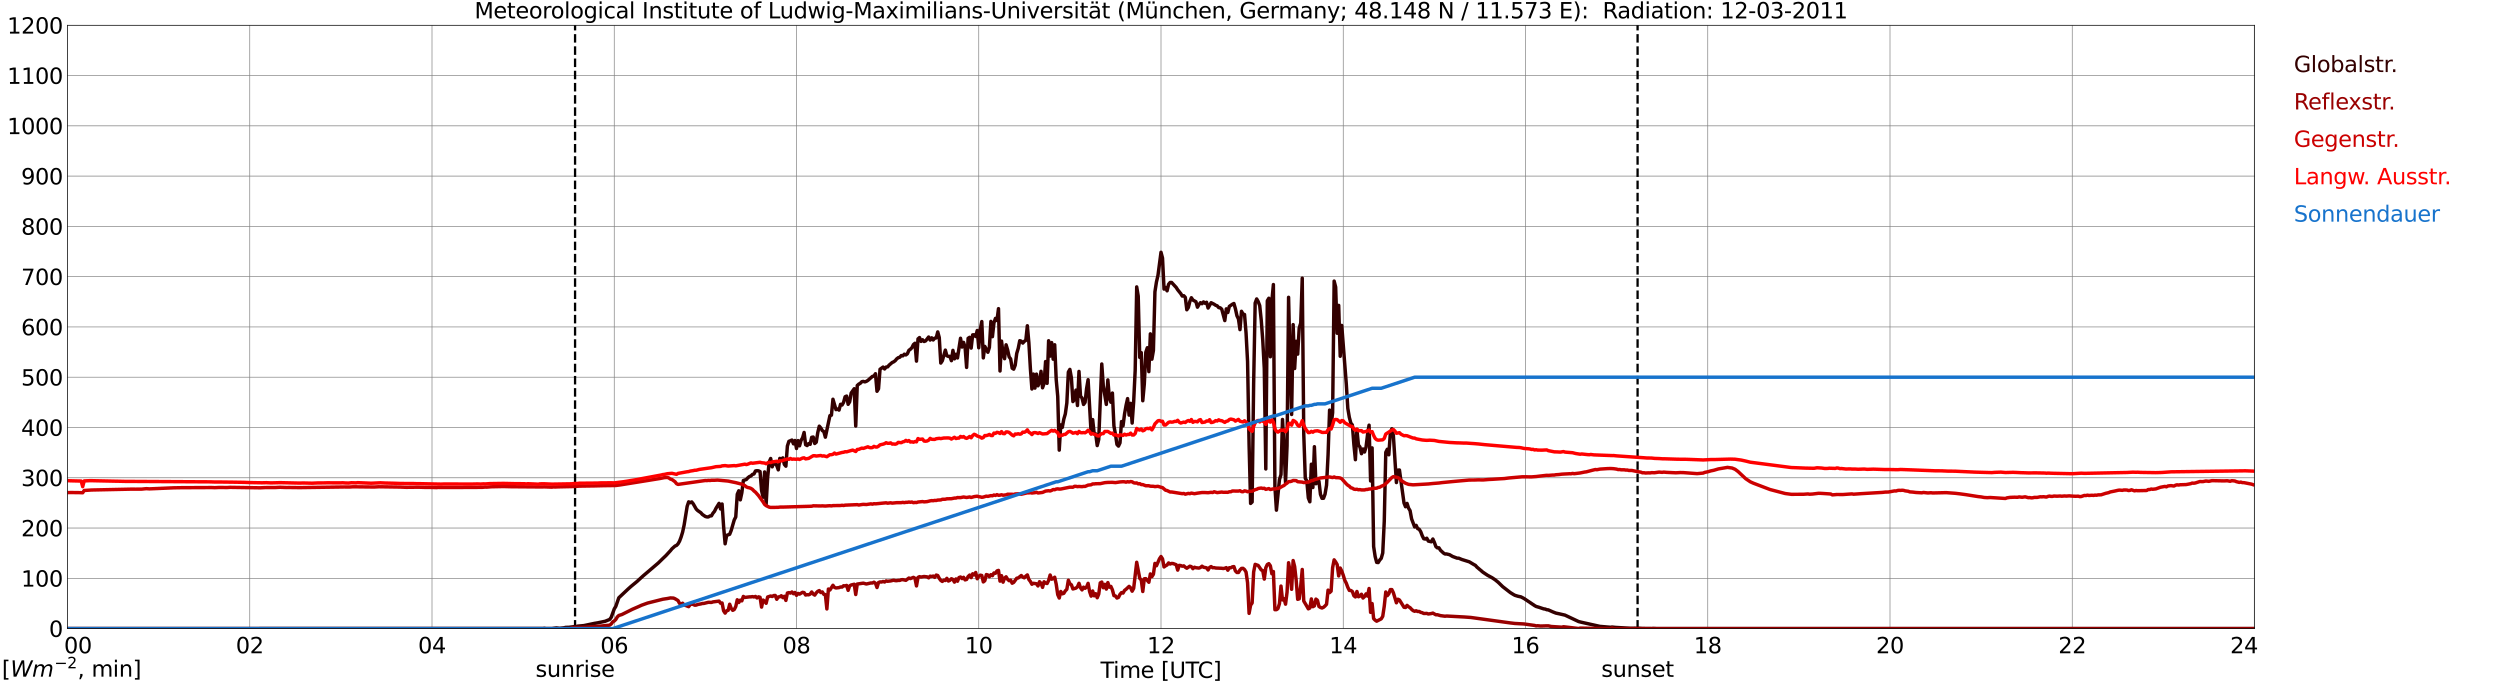 <?xml version="1.0" encoding="utf-8" standalone="no"?>
<!DOCTYPE svg PUBLIC "-//W3C//DTD SVG 1.1//EN"
  "http://www.w3.org/Graphics/SVG/1.1/DTD/svg11.dtd">
<svg xmlns:xlink="http://www.w3.org/1999/xlink" width="1085.4pt" height="296.64pt" viewBox="0 0 1085.4 296.64" xmlns="http://www.w3.org/2000/svg" version="1.1">
 <defs>
  <style type="text/css">*{stroke-linejoin: round; stroke-linecap: butt}</style>
 </defs>
 <g id="figure_1">
  <g id="patch_1">
   <path d="M 0 296.64 
L 1085.4 296.64 
L 1085.4 0 
L 0 0 
z
" style="fill: #ffffff"/>
  </g>
  <g id="axes_1">
   <g id="patch_2">
    <path d="M 29.306 272.909 
L 978.814 272.909 
L 978.814 10.976 
L 29.306 10.976 
z
" style="fill: #ffffff"/>
   </g>
   <g id="patch_3">
    <path d="M 978.814 272.909 
L 978.814 272.909 
L 978.814 10.976 
L 978.814 10.976 
z
" clip-path="url(#pfb9406296f)" style="fill: #d3d3d3; opacity: 0.25; stroke: #d3d3d3; stroke-linejoin: miter"/>
   </g>
   <g id="matplotlib.axis_1">
    <g id="xtick_1">
     <g id="line2d_1">
      <path d="M 29.306 272.909 
L 29.306 10.976 
" clip-path="url(#pfb9406296f)" style="fill: none; stroke: #808080; stroke-width: 0.3; stroke-linecap: square"/>
     </g>
     <g id="line2d_2"/>
     <g id="text_1">
      <!--    00 -->
      <g transform="translate(18.733 283.627) scale(0.095 -0.095)">
       <defs>
        <path id="DejaVuSans-20" transform="scale(0.016)"/>
        <path id="DejaVuSans-30" d="M 2034 4250 
Q 1547 4250 1301 3770 
Q 1056 3291 1056 2328 
Q 1056 1369 1301 889 
Q 1547 409 2034 409 
Q 2525 409 2770 889 
Q 3016 1369 3016 2328 
Q 3016 3291 2770 3770 
Q 2525 4250 2034 4250 
z
M 2034 4750 
Q 2819 4750 3233 4129 
Q 3647 3509 3647 2328 
Q 3647 1150 3233 529 
Q 2819 -91 2034 -91 
Q 1250 -91 836 529 
Q 422 1150 422 2328 
Q 422 3509 836 4129 
Q 1250 4750 2034 4750 
z
" transform="scale(0.016)"/>
       </defs>
       <use xlink:href="#DejaVuSans-20"/>
       <use xlink:href="#DejaVuSans-20" transform="translate(31.787 0)"/>
       <use xlink:href="#DejaVuSans-20" transform="translate(63.574 0)"/>
       <use xlink:href="#DejaVuSans-30" transform="translate(95.361 0)"/>
       <use xlink:href="#DejaVuSans-30" transform="translate(158.984 0)"/>
      </g>
     </g>
    </g>
    <g id="xtick_2">
     <g id="line2d_3">
      <path d="M 108.431 272.909 
L 108.431 10.976 
" clip-path="url(#pfb9406296f)" style="fill: none; stroke: #808080; stroke-width: 0.3; stroke-linecap: square"/>
     </g>
     <g id="line2d_4"/>
     <g id="text_2">
      <!-- 02 -->
      <g transform="translate(102.387 283.627) scale(0.095 -0.095)">
       <defs>
        <path id="DejaVuSans-32" d="M 1228 531 
L 3431 531 
L 3431 0 
L 469 0 
L 469 531 
Q 828 903 1448 1529 
Q 2069 2156 2228 2338 
Q 2531 2678 2651 2914 
Q 2772 3150 2772 3378 
Q 2772 3750 2511 3984 
Q 2250 4219 1831 4219 
Q 1534 4219 1204 4116 
Q 875 4013 500 3803 
L 500 4441 
Q 881 4594 1212 4672 
Q 1544 4750 1819 4750 
Q 2544 4750 2975 4387 
Q 3406 4025 3406 3419 
Q 3406 3131 3298 2873 
Q 3191 2616 2906 2266 
Q 2828 2175 2409 1742 
Q 1991 1309 1228 531 
z
" transform="scale(0.016)"/>
       </defs>
       <use xlink:href="#DejaVuSans-30"/>
       <use xlink:href="#DejaVuSans-32" transform="translate(63.623 0)"/>
      </g>
     </g>
    </g>
    <g id="xtick_3">
     <g id="line2d_5">
      <path d="M 187.557 272.909 
L 187.557 10.976 
" clip-path="url(#pfb9406296f)" style="fill: none; stroke: #808080; stroke-width: 0.3; stroke-linecap: square"/>
     </g>
     <g id="line2d_6"/>
     <g id="text_3">
      <!-- 04 -->
      <g transform="translate(181.513 283.627) scale(0.095 -0.095)">
       <defs>
        <path id="DejaVuSans-34" d="M 2419 4116 
L 825 1625 
L 2419 1625 
L 2419 4116 
z
M 2253 4666 
L 3047 4666 
L 3047 1625 
L 3713 1625 
L 3713 1100 
L 3047 1100 
L 3047 0 
L 2419 0 
L 2419 1100 
L 313 1100 
L 313 1709 
L 2253 4666 
z
" transform="scale(0.016)"/>
       </defs>
       <use xlink:href="#DejaVuSans-30"/>
       <use xlink:href="#DejaVuSans-34" transform="translate(63.623 0)"/>
      </g>
     </g>
    </g>
    <g id="xtick_4">
     <g id="line2d_7">
      <path d="M 266.683 272.909 
L 266.683 10.976 
" clip-path="url(#pfb9406296f)" style="fill: none; stroke: #808080; stroke-width: 0.3; stroke-linecap: square"/>
     </g>
     <g id="line2d_8"/>
     <g id="text_4">
      <!-- 06 -->
      <g transform="translate(260.638 283.627) scale(0.095 -0.095)">
       <defs>
        <path id="DejaVuSans-36" d="M 2113 2584 
Q 1688 2584 1439 2293 
Q 1191 2003 1191 1497 
Q 1191 994 1439 701 
Q 1688 409 2113 409 
Q 2538 409 2786 701 
Q 3034 994 3034 1497 
Q 3034 2003 2786 2293 
Q 2538 2584 2113 2584 
z
M 3366 4563 
L 3366 3988 
Q 3128 4100 2886 4159 
Q 2644 4219 2406 4219 
Q 1781 4219 1451 3797 
Q 1122 3375 1075 2522 
Q 1259 2794 1537 2939 
Q 1816 3084 2150 3084 
Q 2853 3084 3261 2657 
Q 3669 2231 3669 1497 
Q 3669 778 3244 343 
Q 2819 -91 2113 -91 
Q 1303 -91 875 529 
Q 447 1150 447 2328 
Q 447 3434 972 4092 
Q 1497 4750 2381 4750 
Q 2619 4750 2861 4703 
Q 3103 4656 3366 4563 
z
" transform="scale(0.016)"/>
       </defs>
       <use xlink:href="#DejaVuSans-30"/>
       <use xlink:href="#DejaVuSans-36" transform="translate(63.623 0)"/>
      </g>
     </g>
    </g>
    <g id="xtick_5">
     <g id="line2d_9">
      <path d="M 345.808 272.909 
L 345.808 10.976 
" clip-path="url(#pfb9406296f)" style="fill: none; stroke: #808080; stroke-width: 0.3; stroke-linecap: square"/>
     </g>
     <g id="line2d_10"/>
     <g id="text_5">
      <!-- 08 -->
      <g transform="translate(339.764 283.627) scale(0.095 -0.095)">
       <defs>
        <path id="DejaVuSans-38" d="M 2034 2216 
Q 1584 2216 1326 1975 
Q 1069 1734 1069 1313 
Q 1069 891 1326 650 
Q 1584 409 2034 409 
Q 2484 409 2743 651 
Q 3003 894 3003 1313 
Q 3003 1734 2745 1975 
Q 2488 2216 2034 2216 
z
M 1403 2484 
Q 997 2584 770 2862 
Q 544 3141 544 3541 
Q 544 4100 942 4425 
Q 1341 4750 2034 4750 
Q 2731 4750 3128 4425 
Q 3525 4100 3525 3541 
Q 3525 3141 3298 2862 
Q 3072 2584 2669 2484 
Q 3125 2378 3379 2068 
Q 3634 1759 3634 1313 
Q 3634 634 3220 271 
Q 2806 -91 2034 -91 
Q 1263 -91 848 271 
Q 434 634 434 1313 
Q 434 1759 690 2068 
Q 947 2378 1403 2484 
z
M 1172 3481 
Q 1172 3119 1398 2916 
Q 1625 2713 2034 2713 
Q 2441 2713 2670 2916 
Q 2900 3119 2900 3481 
Q 2900 3844 2670 4047 
Q 2441 4250 2034 4250 
Q 1625 4250 1398 4047 
Q 1172 3844 1172 3481 
z
" transform="scale(0.016)"/>
       </defs>
       <use xlink:href="#DejaVuSans-30"/>
       <use xlink:href="#DejaVuSans-38" transform="translate(63.623 0)"/>
      </g>
     </g>
    </g>
    <g id="xtick_6">
     <g id="line2d_11">
      <path d="M 424.934 272.909 
L 424.934 10.976 
" clip-path="url(#pfb9406296f)" style="fill: none; stroke: #808080; stroke-width: 0.3; stroke-linecap: square"/>
     </g>
     <g id="line2d_12"/>
     <g id="text_6">
      <!-- 10 -->
      <g transform="translate(418.89 283.627) scale(0.095 -0.095)">
       <defs>
        <path id="DejaVuSans-31" d="M 794 531 
L 1825 531 
L 1825 4091 
L 703 3866 
L 703 4441 
L 1819 4666 
L 2450 4666 
L 2450 531 
L 3481 531 
L 3481 0 
L 794 0 
L 794 531 
z
" transform="scale(0.016)"/>
       </defs>
       <use xlink:href="#DejaVuSans-31"/>
       <use xlink:href="#DejaVuSans-30" transform="translate(63.623 0)"/>
      </g>
     </g>
    </g>
    <g id="xtick_7">
     <g id="line2d_13">
      <path d="M 504.06 272.909 
L 504.06 10.976 
" clip-path="url(#pfb9406296f)" style="fill: none; stroke: #808080; stroke-width: 0.3; stroke-linecap: square"/>
     </g>
     <g id="line2d_14"/>
     <g id="text_7">
      <!-- 12 -->
      <g transform="translate(498.015 283.627) scale(0.095 -0.095)">
       <use xlink:href="#DejaVuSans-31"/>
       <use xlink:href="#DejaVuSans-32" transform="translate(63.623 0)"/>
      </g>
     </g>
    </g>
    <g id="xtick_8">
     <g id="line2d_15">
      <path d="M 583.185 272.909 
L 583.185 10.976 
" clip-path="url(#pfb9406296f)" style="fill: none; stroke: #808080; stroke-width: 0.3; stroke-linecap: square"/>
     </g>
     <g id="line2d_16"/>
     <g id="text_8">
      <!-- 14 -->
      <g transform="translate(577.141 283.627) scale(0.095 -0.095)">
       <use xlink:href="#DejaVuSans-31"/>
       <use xlink:href="#DejaVuSans-34" transform="translate(63.623 0)"/>
      </g>
     </g>
    </g>
    <g id="xtick_9">
     <g id="line2d_17">
      <path d="M 662.311 272.909 
L 662.311 10.976 
" clip-path="url(#pfb9406296f)" style="fill: none; stroke: #808080; stroke-width: 0.3; stroke-linecap: square"/>
     </g>
     <g id="line2d_18"/>
     <g id="text_9">
      <!-- 16 -->
      <g transform="translate(656.267 283.627) scale(0.095 -0.095)">
       <use xlink:href="#DejaVuSans-31"/>
       <use xlink:href="#DejaVuSans-36" transform="translate(63.623 0)"/>
      </g>
     </g>
    </g>
    <g id="xtick_10">
     <g id="line2d_19">
      <path d="M 741.437 272.909 
L 741.437 10.976 
" clip-path="url(#pfb9406296f)" style="fill: none; stroke: #808080; stroke-width: 0.3; stroke-linecap: square"/>
     </g>
     <g id="line2d_20"/>
     <g id="text_10">
      <!-- 18 -->
      <g transform="translate(735.392 283.627) scale(0.095 -0.095)">
       <use xlink:href="#DejaVuSans-31"/>
       <use xlink:href="#DejaVuSans-38" transform="translate(63.623 0)"/>
      </g>
     </g>
    </g>
    <g id="xtick_11">
     <g id="line2d_21">
      <path d="M 820.562 272.909 
L 820.562 10.976 
" clip-path="url(#pfb9406296f)" style="fill: none; stroke: #808080; stroke-width: 0.3; stroke-linecap: square"/>
     </g>
     <g id="line2d_22"/>
     <g id="text_11">
      <!-- 20 -->
      <g transform="translate(814.518 283.627) scale(0.095 -0.095)">
       <use xlink:href="#DejaVuSans-32"/>
       <use xlink:href="#DejaVuSans-30" transform="translate(63.623 0)"/>
      </g>
     </g>
    </g>
    <g id="xtick_12">
     <g id="line2d_23">
      <path d="M 899.688 272.909 
L 899.688 10.976 
" clip-path="url(#pfb9406296f)" style="fill: none; stroke: #808080; stroke-width: 0.3; stroke-linecap: square"/>
     </g>
     <g id="line2d_24"/>
     <g id="text_12">
      <!-- 22 -->
      <g transform="translate(893.644 283.627) scale(0.095 -0.095)">
       <use xlink:href="#DejaVuSans-32"/>
       <use xlink:href="#DejaVuSans-32" transform="translate(63.623 0)"/>
      </g>
     </g>
    </g>
    <g id="xtick_13">
     <g id="line2d_25">
      <path d="M 978.814 272.909 
L 978.814 10.976 
" clip-path="url(#pfb9406296f)" style="fill: none; stroke: #808080; stroke-width: 0.3; stroke-linecap: square"/>
     </g>
     <g id="line2d_26"/>
     <g id="text_13">
      <!-- 24    -->
      <g transform="translate(968.241 283.627) scale(0.095 -0.095)">
       <use xlink:href="#DejaVuSans-32"/>
       <use xlink:href="#DejaVuSans-34" transform="translate(63.623 0)"/>
       <use xlink:href="#DejaVuSans-20" transform="translate(127.246 0)"/>
       <use xlink:href="#DejaVuSans-20" transform="translate(159.033 0)"/>
       <use xlink:href="#DejaVuSans-20" transform="translate(190.82 0)"/>
      </g>
     </g>
    </g>
    <g id="text_14">
     <!-- Time [UTC] -->
     <g transform="translate(477.806 294.322) scale(0.095 -0.095)">
      <defs>
       <path id="DejaVuSans-54" d="M -19 4666 
L 3928 4666 
L 3928 4134 
L 2272 4134 
L 2272 0 
L 1638 0 
L 1638 4134 
L -19 4134 
L -19 4666 
z
" transform="scale(0.016)"/>
       <path id="DejaVuSans-69" d="M 603 3500 
L 1178 3500 
L 1178 0 
L 603 0 
L 603 3500 
z
M 603 4863 
L 1178 4863 
L 1178 4134 
L 603 4134 
L 603 4863 
z
" transform="scale(0.016)"/>
       <path id="DejaVuSans-6d" d="M 3328 2828 
Q 3544 3216 3844 3400 
Q 4144 3584 4550 3584 
Q 5097 3584 5394 3201 
Q 5691 2819 5691 2113 
L 5691 0 
L 5113 0 
L 5113 2094 
Q 5113 2597 4934 2840 
Q 4756 3084 4391 3084 
Q 3944 3084 3684 2787 
Q 3425 2491 3425 1978 
L 3425 0 
L 2847 0 
L 2847 2094 
Q 2847 2600 2669 2842 
Q 2491 3084 2119 3084 
Q 1678 3084 1418 2786 
Q 1159 2488 1159 1978 
L 1159 0 
L 581 0 
L 581 3500 
L 1159 3500 
L 1159 2956 
Q 1356 3278 1631 3431 
Q 1906 3584 2284 3584 
Q 2666 3584 2933 3390 
Q 3200 3197 3328 2828 
z
" transform="scale(0.016)"/>
       <path id="DejaVuSans-65" d="M 3597 1894 
L 3597 1613 
L 953 1613 
Q 991 1019 1311 708 
Q 1631 397 2203 397 
Q 2534 397 2845 478 
Q 3156 559 3463 722 
L 3463 178 
Q 3153 47 2828 -22 
Q 2503 -91 2169 -91 
Q 1331 -91 842 396 
Q 353 884 353 1716 
Q 353 2575 817 3079 
Q 1281 3584 2069 3584 
Q 2775 3584 3186 3129 
Q 3597 2675 3597 1894 
z
M 3022 2063 
Q 3016 2534 2758 2815 
Q 2500 3097 2075 3097 
Q 1594 3097 1305 2825 
Q 1016 2553 972 2059 
L 3022 2063 
z
" transform="scale(0.016)"/>
       <path id="DejaVuSans-5b" d="M 550 4863 
L 1875 4863 
L 1875 4416 
L 1125 4416 
L 1125 -397 
L 1875 -397 
L 1875 -844 
L 550 -844 
L 550 4863 
z
" transform="scale(0.016)"/>
       <path id="DejaVuSans-55" d="M 556 4666 
L 1191 4666 
L 1191 1831 
Q 1191 1081 1462 751 
Q 1734 422 2344 422 
Q 2950 422 3222 751 
Q 3494 1081 3494 1831 
L 3494 4666 
L 4128 4666 
L 4128 1753 
Q 4128 841 3676 375 
Q 3225 -91 2344 -91 
Q 1459 -91 1007 375 
Q 556 841 556 1753 
L 556 4666 
z
" transform="scale(0.016)"/>
       <path id="DejaVuSans-43" d="M 4122 4306 
L 4122 3641 
Q 3803 3938 3442 4084 
Q 3081 4231 2675 4231 
Q 1875 4231 1450 3742 
Q 1025 3253 1025 2328 
Q 1025 1406 1450 917 
Q 1875 428 2675 428 
Q 3081 428 3442 575 
Q 3803 722 4122 1019 
L 4122 359 
Q 3791 134 3420 21 
Q 3050 -91 2638 -91 
Q 1578 -91 968 557 
Q 359 1206 359 2328 
Q 359 3453 968 4101 
Q 1578 4750 2638 4750 
Q 3056 4750 3426 4639 
Q 3797 4528 4122 4306 
z
" transform="scale(0.016)"/>
       <path id="DejaVuSans-5d" d="M 1947 4863 
L 1947 -844 
L 622 -844 
L 622 -397 
L 1369 -397 
L 1369 4416 
L 622 4416 
L 622 4863 
L 1947 4863 
z
" transform="scale(0.016)"/>
      </defs>
      <use xlink:href="#DejaVuSans-54"/>
      <use xlink:href="#DejaVuSans-69" transform="translate(57.959 0)"/>
      <use xlink:href="#DejaVuSans-6d" transform="translate(85.742 0)"/>
      <use xlink:href="#DejaVuSans-65" transform="translate(183.154 0)"/>
      <use xlink:href="#DejaVuSans-20" transform="translate(244.678 0)"/>
      <use xlink:href="#DejaVuSans-5b" transform="translate(276.465 0)"/>
      <use xlink:href="#DejaVuSans-55" transform="translate(315.479 0)"/>
      <use xlink:href="#DejaVuSans-54" transform="translate(388.672 0)"/>
      <use xlink:href="#DejaVuSans-43" transform="translate(443.881 0)"/>
      <use xlink:href="#DejaVuSans-5d" transform="translate(513.705 0)"/>
     </g>
    </g>
   </g>
   <g id="matplotlib.axis_2">
    <g id="ytick_1">
     <g id="line2d_27">
      <path d="M 29.306 272.909 
L 978.814 272.909 
" clip-path="url(#pfb9406296f)" style="fill: none; stroke: #808080; stroke-width: 0.3; stroke-linecap: square"/>
     </g>
     <g id="line2d_28"/>
     <g id="text_15">
      <!-- 0 -->
      <g transform="translate(21.261 276.518) scale(0.095 -0.095)">
       <use xlink:href="#DejaVuSans-30"/>
      </g>
     </g>
    </g>
    <g id="ytick_2">
     <g id="line2d_29">
      <path d="M 29.306 251.081 
L 978.814 251.081 
" clip-path="url(#pfb9406296f)" style="fill: none; stroke: #808080; stroke-width: 0.3; stroke-linecap: square"/>
     </g>
     <g id="line2d_30"/>
     <g id="text_16">
      <!-- 100 -->
      <g transform="translate(9.173 254.69) scale(0.095 -0.095)">
       <use xlink:href="#DejaVuSans-31"/>
       <use xlink:href="#DejaVuSans-30" transform="translate(63.623 0)"/>
       <use xlink:href="#DejaVuSans-30" transform="translate(127.246 0)"/>
      </g>
     </g>
    </g>
    <g id="ytick_3">
     <g id="line2d_31">
      <path d="M 29.306 229.253 
L 978.814 229.253 
" clip-path="url(#pfb9406296f)" style="fill: none; stroke: #808080; stroke-width: 0.3; stroke-linecap: square"/>
     </g>
     <g id="line2d_32"/>
     <g id="text_17">
      <!-- 200 -->
      <g transform="translate(9.173 232.863) scale(0.095 -0.095)">
       <use xlink:href="#DejaVuSans-32"/>
       <use xlink:href="#DejaVuSans-30" transform="translate(63.623 0)"/>
       <use xlink:href="#DejaVuSans-30" transform="translate(127.246 0)"/>
      </g>
     </g>
    </g>
    <g id="ytick_4">
     <g id="line2d_33">
      <path d="M 29.306 207.426 
L 978.814 207.426 
" clip-path="url(#pfb9406296f)" style="fill: none; stroke: #808080; stroke-width: 0.3; stroke-linecap: square"/>
     </g>
     <g id="line2d_34"/>
     <g id="text_18">
      <!-- 300 -->
      <g transform="translate(9.173 211.035) scale(0.095 -0.095)">
       <defs>
        <path id="DejaVuSans-33" d="M 2597 2516 
Q 3050 2419 3304 2112 
Q 3559 1806 3559 1356 
Q 3559 666 3084 287 
Q 2609 -91 1734 -91 
Q 1441 -91 1130 -33 
Q 819 25 488 141 
L 488 750 
Q 750 597 1062 519 
Q 1375 441 1716 441 
Q 2309 441 2620 675 
Q 2931 909 2931 1356 
Q 2931 1769 2642 2001 
Q 2353 2234 1838 2234 
L 1294 2234 
L 1294 2753 
L 1863 2753 
Q 2328 2753 2575 2939 
Q 2822 3125 2822 3475 
Q 2822 3834 2567 4026 
Q 2313 4219 1838 4219 
Q 1578 4219 1281 4162 
Q 984 4106 628 3988 
L 628 4550 
Q 988 4650 1302 4700 
Q 1616 4750 1894 4750 
Q 2613 4750 3031 4423 
Q 3450 4097 3450 3541 
Q 3450 3153 3228 2886 
Q 3006 2619 2597 2516 
z
" transform="scale(0.016)"/>
       </defs>
       <use xlink:href="#DejaVuSans-33"/>
       <use xlink:href="#DejaVuSans-30" transform="translate(63.623 0)"/>
       <use xlink:href="#DejaVuSans-30" transform="translate(127.246 0)"/>
      </g>
     </g>
    </g>
    <g id="ytick_5">
     <g id="line2d_35">
      <path d="M 29.306 185.598 
L 978.814 185.598 
" clip-path="url(#pfb9406296f)" style="fill: none; stroke: #808080; stroke-width: 0.3; stroke-linecap: square"/>
     </g>
     <g id="line2d_36"/>
     <g id="text_19">
      <!-- 400 -->
      <g transform="translate(9.173 189.207) scale(0.095 -0.095)">
       <use xlink:href="#DejaVuSans-34"/>
       <use xlink:href="#DejaVuSans-30" transform="translate(63.623 0)"/>
       <use xlink:href="#DejaVuSans-30" transform="translate(127.246 0)"/>
      </g>
     </g>
    </g>
    <g id="ytick_6">
     <g id="line2d_37">
      <path d="M 29.306 163.77 
L 978.814 163.77 
" clip-path="url(#pfb9406296f)" style="fill: none; stroke: #808080; stroke-width: 0.3; stroke-linecap: square"/>
     </g>
     <g id="line2d_38"/>
     <g id="text_20">
      <!-- 500 -->
      <g transform="translate(9.173 167.379) scale(0.095 -0.095)">
       <defs>
        <path id="DejaVuSans-35" d="M 691 4666 
L 3169 4666 
L 3169 4134 
L 1269 4134 
L 1269 2991 
Q 1406 3038 1543 3061 
Q 1681 3084 1819 3084 
Q 2600 3084 3056 2656 
Q 3513 2228 3513 1497 
Q 3513 744 3044 326 
Q 2575 -91 1722 -91 
Q 1428 -91 1123 -41 
Q 819 9 494 109 
L 494 744 
Q 775 591 1075 516 
Q 1375 441 1709 441 
Q 2250 441 2565 725 
Q 2881 1009 2881 1497 
Q 2881 1984 2565 2268 
Q 2250 2553 1709 2553 
Q 1456 2553 1204 2497 
Q 953 2441 691 2322 
L 691 4666 
z
" transform="scale(0.016)"/>
       </defs>
       <use xlink:href="#DejaVuSans-35"/>
       <use xlink:href="#DejaVuSans-30" transform="translate(63.623 0)"/>
       <use xlink:href="#DejaVuSans-30" transform="translate(127.246 0)"/>
      </g>
     </g>
    </g>
    <g id="ytick_7">
     <g id="line2d_39">
      <path d="M 29.306 141.942 
L 978.814 141.942 
" clip-path="url(#pfb9406296f)" style="fill: none; stroke: #808080; stroke-width: 0.3; stroke-linecap: square"/>
     </g>
     <g id="line2d_40"/>
     <g id="text_21">
      <!-- 600 -->
      <g transform="translate(9.173 145.551) scale(0.095 -0.095)">
       <use xlink:href="#DejaVuSans-36"/>
       <use xlink:href="#DejaVuSans-30" transform="translate(63.623 0)"/>
       <use xlink:href="#DejaVuSans-30" transform="translate(127.246 0)"/>
      </g>
     </g>
    </g>
    <g id="ytick_8">
     <g id="line2d_41">
      <path d="M 29.306 120.114 
L 978.814 120.114 
" clip-path="url(#pfb9406296f)" style="fill: none; stroke: #808080; stroke-width: 0.3; stroke-linecap: square"/>
     </g>
     <g id="line2d_42"/>
     <g id="text_22">
      <!-- 700 -->
      <g transform="translate(9.173 123.724) scale(0.095 -0.095)">
       <defs>
        <path id="DejaVuSans-37" d="M 525 4666 
L 3525 4666 
L 3525 4397 
L 1831 0 
L 1172 0 
L 2766 4134 
L 525 4134 
L 525 4666 
z
" transform="scale(0.016)"/>
       </defs>
       <use xlink:href="#DejaVuSans-37"/>
       <use xlink:href="#DejaVuSans-30" transform="translate(63.623 0)"/>
       <use xlink:href="#DejaVuSans-30" transform="translate(127.246 0)"/>
      </g>
     </g>
    </g>
    <g id="ytick_9">
     <g id="line2d_43">
      <path d="M 29.306 98.287 
L 978.814 98.287 
" clip-path="url(#pfb9406296f)" style="fill: none; stroke: #808080; stroke-width: 0.3; stroke-linecap: square"/>
     </g>
     <g id="line2d_44"/>
     <g id="text_23">
      <!-- 800 -->
      <g transform="translate(9.173 101.896) scale(0.095 -0.095)">
       <use xlink:href="#DejaVuSans-38"/>
       <use xlink:href="#DejaVuSans-30" transform="translate(63.623 0)"/>
       <use xlink:href="#DejaVuSans-30" transform="translate(127.246 0)"/>
      </g>
     </g>
    </g>
    <g id="ytick_10">
     <g id="line2d_45">
      <path d="M 29.306 76.459 
L 978.814 76.459 
" clip-path="url(#pfb9406296f)" style="fill: none; stroke: #808080; stroke-width: 0.3; stroke-linecap: square"/>
     </g>
     <g id="line2d_46"/>
     <g id="text_24">
      <!-- 900 -->
      <g transform="translate(9.173 80.068) scale(0.095 -0.095)">
       <defs>
        <path id="DejaVuSans-39" d="M 703 97 
L 703 672 
Q 941 559 1184 500 
Q 1428 441 1663 441 
Q 2288 441 2617 861 
Q 2947 1281 2994 2138 
Q 2813 1869 2534 1725 
Q 2256 1581 1919 1581 
Q 1219 1581 811 2004 
Q 403 2428 403 3163 
Q 403 3881 828 4315 
Q 1253 4750 1959 4750 
Q 2769 4750 3195 4129 
Q 3622 3509 3622 2328 
Q 3622 1225 3098 567 
Q 2575 -91 1691 -91 
Q 1453 -91 1209 -44 
Q 966 3 703 97 
z
M 1959 2075 
Q 2384 2075 2632 2365 
Q 2881 2656 2881 3163 
Q 2881 3666 2632 3958 
Q 2384 4250 1959 4250 
Q 1534 4250 1286 3958 
Q 1038 3666 1038 3163 
Q 1038 2656 1286 2365 
Q 1534 2075 1959 2075 
z
" transform="scale(0.016)"/>
       </defs>
       <use xlink:href="#DejaVuSans-39"/>
       <use xlink:href="#DejaVuSans-30" transform="translate(63.623 0)"/>
       <use xlink:href="#DejaVuSans-30" transform="translate(127.246 0)"/>
      </g>
     </g>
    </g>
    <g id="ytick_11">
     <g id="line2d_47">
      <path d="M 29.306 54.631 
L 978.814 54.631 
" clip-path="url(#pfb9406296f)" style="fill: none; stroke: #808080; stroke-width: 0.3; stroke-linecap: square"/>
     </g>
     <g id="line2d_48"/>
     <g id="text_25">
      <!-- 1000 -->
      <g transform="translate(3.128 58.24) scale(0.095 -0.095)">
       <use xlink:href="#DejaVuSans-31"/>
       <use xlink:href="#DejaVuSans-30" transform="translate(63.623 0)"/>
       <use xlink:href="#DejaVuSans-30" transform="translate(127.246 0)"/>
       <use xlink:href="#DejaVuSans-30" transform="translate(190.869 0)"/>
      </g>
     </g>
    </g>
    <g id="ytick_12">
     <g id="line2d_49">
      <path d="M 29.306 32.803 
L 978.814 32.803 
" clip-path="url(#pfb9406296f)" style="fill: none; stroke: #808080; stroke-width: 0.3; stroke-linecap: square"/>
     </g>
     <g id="line2d_50"/>
     <g id="text_26">
      <!-- 1100 -->
      <g transform="translate(3.128 36.413) scale(0.095 -0.095)">
       <use xlink:href="#DejaVuSans-31"/>
       <use xlink:href="#DejaVuSans-31" transform="translate(63.623 0)"/>
       <use xlink:href="#DejaVuSans-30" transform="translate(127.246 0)"/>
       <use xlink:href="#DejaVuSans-30" transform="translate(190.869 0)"/>
      </g>
     </g>
    </g>
    <g id="ytick_13">
     <g id="line2d_51">
      <path d="M 29.306 10.976 
L 978.814 10.976 
" clip-path="url(#pfb9406296f)" style="fill: none; stroke: #808080; stroke-width: 0.3; stroke-linecap: square"/>
     </g>
     <g id="line2d_52"/>
     <g id="text_27">
      <!-- 1200 -->
      <g transform="translate(3.128 14.585) scale(0.095 -0.095)">
       <use xlink:href="#DejaVuSans-31"/>
       <use xlink:href="#DejaVuSans-32" transform="translate(63.623 0)"/>
       <use xlink:href="#DejaVuSans-30" transform="translate(127.246 0)"/>
       <use xlink:href="#DejaVuSans-30" transform="translate(190.869 0)"/>
      </g>
     </g>
    </g>
   </g>
   <g id="line2d_53">
    <path d="M 249.671 272.909 
L 249.671 10.976 
" clip-path="url(#pfb9406296f)" style="fill: none; stroke-dasharray: 3.7,1.6; stroke-dashoffset: 0; stroke: #000000"/>
   </g>
   <g id="line2d_54">
    <path d="M 710.973 272.909 
L 710.973 10.976 
" clip-path="url(#pfb9406296f)" style="fill: none; stroke-dasharray: 3.7,1.6; stroke-dashoffset: 0; stroke: #000000"/>
   </g>
   <g id="line2d_55">
    <path d="M 29.306 272.909 
L 235.692 272.876 
L 236.351 272.791 
L 237.011 272.909 
L 239.648 272.909 
L 240.967 272.704 
L 241.626 272.618 
L 242.945 272.813 
L 244.923 272.553 
L 245.583 272.381 
L 246.901 272.361 
L 248.88 272.123 
L 249.539 271.972 
L 250.198 272.016 
L 250.858 271.844 
L 253.495 271.606 
L 258.111 270.639 
L 259.43 270.423 
L 262.726 269.733 
L 264.705 268.936 
L 265.364 268.011 
L 266.683 264.374 
L 267.342 263.298 
L 268.661 259.531 
L 272.617 255.807 
L 273.936 254.622 
L 276.573 252.447 
L 279.211 250.038 
L 281.189 248.357 
L 285.805 244.419 
L 287.783 242.481 
L 289.102 241.232 
L 291.08 239.08 
L 291.739 238.262 
L 293.058 237.079 
L 293.717 236.799 
L 294.377 236.109 
L 295.036 234.948 
L 295.696 233.204 
L 296.355 231.05 
L 297.014 227.994 
L 298.333 219.856 
L 298.992 217.877 
L 299.652 218.243 
L 300.311 217.92 
L 300.971 218.737 
L 302.289 221.042 
L 302.949 221.688 
L 304.267 222.591 
L 304.927 223.345 
L 306.246 224.248 
L 306.905 224.421 
L 307.564 224.421 
L 308.224 224.012 
L 308.883 223.947 
L 309.543 222.805 
L 310.202 222.009 
L 310.861 220.675 
L 312.18 218.545 
L 312.839 220.976 
L 313.499 218.824 
L 314.158 228.555 
L 314.818 236.088 
L 315.477 232.451 
L 316.796 231.956 
L 317.455 230.297 
L 318.774 225.735 
L 319.433 224.442 
L 320.093 214.583 
L 320.752 213.077 
L 321.411 217.017 
L 322.071 213.959 
L 322.73 208.619 
L 324.049 208.168 
L 324.708 207.415 
L 325.368 206.897 
L 326.027 206.64 
L 326.686 205.972 
L 327.346 205.758 
L 328.005 204.466 
L 328.665 204.359 
L 329.324 204.422 
L 329.983 204.745 
L 330.643 212.948 
L 331.302 215.897 
L 331.961 204.896 
L 332.621 218.953 
L 333.28 207.351 
L 333.94 200.569 
L 334.599 199.063 
L 335.258 202.678 
L 335.918 200.635 
L 337.236 202.119 
L 337.896 203.992 
L 338.555 199.02 
L 339.215 199.277 
L 339.874 198.804 
L 340.533 201.624 
L 341.193 202.399 
L 341.852 193.659 
L 342.512 191.613 
L 343.83 191.055 
L 344.49 192.692 
L 345.149 191.249 
L 345.808 194.715 
L 346.468 191.293 
L 347.127 193.552 
L 347.787 191.205 
L 348.446 190.086 
L 349.105 187.761 
L 349.765 193.078 
L 350.424 193.445 
L 351.083 192.583 
L 351.743 192.906 
L 352.402 189.872 
L 353.062 189.741 
L 353.721 192.539 
L 354.38 191.98 
L 355.04 187.826 
L 355.699 185.028 
L 356.359 185.803 
L 357.018 186.942 
L 357.677 187.375 
L 358.337 189.806 
L 360.315 180.464 
L 360.974 180.248 
L 361.634 173.339 
L 362.952 177.838 
L 363.612 177.578 
L 364.271 178.052 
L 364.93 175.535 
L 365.59 175.836 
L 366.249 174.673 
L 366.909 172.263 
L 367.568 171.96 
L 368.227 175.535 
L 368.887 174.457 
L 369.546 170.648 
L 370.865 168.775 
L 371.524 184.963 
L 372.184 167.376 
L 372.843 166.774 
L 373.502 166.407 
L 374.162 165.719 
L 374.821 165.588 
L 375.481 165.804 
L 376.14 165.566 
L 376.799 165.158 
L 378.777 163.414 
L 379.437 163.264 
L 380.096 162.253 
L 380.756 169.873 
L 381.415 168.819 
L 382.074 160.315 
L 383.393 159.367 
L 384.053 160.186 
L 384.712 159.367 
L 385.371 159.282 
L 386.031 158.507 
L 387.349 157.388 
L 388.009 157.086 
L 388.668 156.591 
L 389.328 155.794 
L 389.987 155.299 
L 390.646 155.107 
L 391.306 154.373 
L 391.965 154.502 
L 392.624 153.771 
L 393.284 154.094 
L 393.943 153.598 
L 394.603 152.092 
L 395.262 151.618 
L 395.921 150.951 
L 396.581 149.595 
L 397.24 149.036 
L 397.899 156.785 
L 398.559 147.142 
L 399.218 146.559 
L 399.878 148.218 
L 400.537 147.506 
L 401.196 148.259 
L 401.856 148.023 
L 403.175 146.323 
L 403.834 147.637 
L 404.493 146.668 
L 405.153 147.593 
L 405.812 146.819 
L 406.471 146.709 
L 407.131 144.105 
L 407.79 146.559 
L 408.45 157.623 
L 409.109 156.635 
L 410.428 152.005 
L 411.087 154.439 
L 411.746 154.74 
L 412.406 154.696 
L 413.065 156.591 
L 413.725 152.114 
L 414.384 155.794 
L 415.043 153.814 
L 415.703 155.408 
L 417.022 146.86 
L 417.681 150.671 
L 418.34 148.648 
L 419 150.737 
L 419.659 159.518 
L 420.318 146.882 
L 420.978 146.452 
L 421.637 151.123 
L 422.297 145.376 
L 422.956 145.354 
L 423.615 146.107 
L 424.275 143.481 
L 424.934 150.994 
L 425.593 143.029 
L 426.253 139.607 
L 426.912 155.386 
L 427.572 150.392 
L 428.89 152.933 
L 429.55 150.844 
L 430.209 139.541 
L 430.869 146.172 
L 431.528 140.165 
L 432.187 138.229 
L 432.847 139.155 
L 433.506 134.01 
L 434.165 161.068 
L 434.825 148.089 
L 435.484 153.491 
L 436.144 155.731 
L 436.803 149.702 
L 437.462 151.898 
L 438.122 154.934 
L 438.781 155.838 
L 439.44 159.841 
L 440.1 160.271 
L 440.759 158.571 
L 441.419 153.448 
L 442.078 151.23 
L 442.737 147.916 
L 443.397 148.13 
L 444.056 148.949 
L 444.716 148.196 
L 445.375 147.766 
L 446.034 141.436 
L 446.694 148.798 
L 447.353 160.035 
L 448.012 168.882 
L 448.672 162.404 
L 449.331 168.496 
L 449.991 162.425 
L 450.65 167.505 
L 451.309 165.933 
L 451.969 161.218 
L 452.628 168.367 
L 453.287 166.494 
L 453.947 156.979 
L 454.606 166.429 
L 455.266 147.938 
L 455.925 154.611 
L 456.584 148.733 
L 457.244 155.945 
L 457.903 149.68 
L 458.563 164.792 
L 459.222 172.091 
L 459.881 195.425 
L 460.541 184.467 
L 461.2 185.565 
L 461.859 181.992 
L 462.519 179.711 
L 463.178 174.952 
L 463.838 161.541 
L 464.497 160.38 
L 465.156 164.06 
L 465.816 174.35 
L 466.475 173.49 
L 467.134 169.378 
L 467.794 176.05 
L 468.453 161.262 
L 469.113 172.003 
L 469.772 172.8 
L 470.431 175.598 
L 471.091 174.695 
L 471.75 168.71 
L 472.409 164.857 
L 473.728 188.278 
L 474.388 182.164 
L 475.047 188.191 
L 475.706 188.385 
L 476.366 193.445 
L 477.025 190.797 
L 478.344 158.034 
L 479.003 167.439 
L 480.322 175.577 
L 480.981 164.942 
L 481.641 172.715 
L 482.3 174.629 
L 482.96 170.648 
L 483.619 184.919 
L 484.278 188.536 
L 484.938 192.993 
L 485.597 193.681 
L 486.256 192.281 
L 486.916 183.026 
L 487.575 184.877 
L 488.235 179.711 
L 488.894 176.009 
L 489.553 173.058 
L 490.213 180.226 
L 490.872 175.125 
L 491.532 183.67 
L 492.191 174.415 
L 492.85 160.767 
L 493.51 124.561 
L 494.169 128.586 
L 494.828 155.17 
L 495.488 153.103 
L 496.147 173.985 
L 496.807 166.795 
L 497.466 152.933 
L 498.125 150.972 
L 498.785 161.349 
L 499.444 144.946 
L 500.103 155.945 
L 500.763 152.158 
L 501.422 126.691 
L 502.082 122.428 
L 502.741 119.586 
L 504.06 109.535 
L 504.719 112.053 
L 505.379 125.506 
L 506.038 124.797 
L 506.697 126.261 
L 507.357 123.419 
L 508.016 122.644 
L 508.675 122.644 
L 509.994 124.087 
L 510.654 124.797 
L 511.313 125.829 
L 512.632 127.466 
L 513.291 128.542 
L 513.95 128.392 
L 514.61 129.101 
L 515.269 134.484 
L 515.929 133.515 
L 516.588 130.867 
L 517.247 129.273 
L 517.907 130.264 
L 519.226 130.996 
L 519.885 133.364 
L 520.544 132.222 
L 521.204 131.406 
L 521.863 131.858 
L 522.522 131.083 
L 523.182 131.664 
L 523.841 131.234 
L 524.501 133.731 
L 525.819 131.426 
L 527.138 132.094 
L 527.797 132.545 
L 528.457 132.783 
L 529.116 133.536 
L 529.776 133.643 
L 530.435 134.246 
L 531.754 139.177 
L 532.413 134.095 
L 533.073 135.667 
L 533.732 133.019 
L 535.051 132.094 
L 535.71 131.771 
L 536.369 134.054 
L 537.029 137.088 
L 537.688 138.487 
L 538.348 143.114 
L 539.007 135.152 
L 539.666 136.335 
L 540.326 136.551 
L 540.985 144.579 
L 541.644 156.979 
L 542.304 193.207 
L 542.963 218.566 
L 543.623 217.942 
L 544.282 166.322 
L 544.941 131.576 
L 545.601 129.791 
L 546.26 130.954 
L 546.919 132.674 
L 547.579 139.026 
L 548.238 147.722 
L 548.898 159.95 
L 549.557 203.606 
L 550.216 130.587 
L 550.876 129.49 
L 551.535 154.89 
L 552.195 130.673 
L 552.854 123.548 
L 553.513 211.355 
L 554.173 221.494 
L 555.491 208.211 
L 556.151 206.059 
L 556.81 182.121 
L 557.47 193.94 
L 558.129 209.438 
L 558.788 193.508 
L 559.448 129.081 
L 560.107 157.237 
L 560.766 179.947 
L 561.426 140.94 
L 562.085 159.992 
L 562.745 148.174 
L 563.404 153.749 
L 564.063 142.405 
L 564.723 140.296 
L 565.382 120.771 
L 566.042 188.536 
L 566.701 207.672 
L 567.36 208.75 
L 568.02 216.176 
L 568.679 217.855 
L 569.338 201.539 
L 569.998 211.656 
L 570.657 193.94 
L 571.317 210.019 
L 572.635 208.943 
L 573.295 214.626 
L 573.954 216.349 
L 574.613 216.327 
L 575.273 214.561 
L 575.932 210.643 
L 576.592 197.514 
L 577.251 178.052 
L 577.91 184.596 
L 578.57 179.172 
L 579.229 122.042 
L 579.889 124.646 
L 580.548 144.686 
L 581.207 132.589 
L 581.867 154.674 
L 582.526 141.285 
L 584.504 166.645 
L 585.164 177.299 
L 585.823 181.195 
L 586.482 183.714 
L 587.142 184.511 
L 587.801 193.013 
L 588.46 199.578 
L 589.12 186.512 
L 589.779 193.229 
L 590.439 194.047 
L 591.098 196.974 
L 591.757 194.929 
L 592.417 196.243 
L 593.076 194.154 
L 593.736 188.665 
L 594.395 184.596 
L 595.054 208.814 
L 595.714 194.455 
L 596.373 237.273 
L 597.032 241.621 
L 597.692 244.159 
L 598.351 244.247 
L 599.011 243.171 
L 599.67 242.418 
L 600.329 240.093 
L 600.989 226.359 
L 601.648 196.372 
L 602.307 195.058 
L 602.967 197.448 
L 603.626 188.128 
L 604.286 186.148 
L 604.945 189.053 
L 606.264 209.504 
L 606.923 204.121 
L 607.582 204.057 
L 609.561 218.372 
L 610.22 220.007 
L 610.879 218.566 
L 611.539 220.609 
L 612.198 221.707 
L 612.858 225.281 
L 614.176 228.769 
L 614.836 228.101 
L 615.495 229.522 
L 616.154 229.76 
L 616.814 230.836 
L 617.473 232.58 
L 618.133 233.892 
L 618.792 234.042 
L 619.451 233.678 
L 620.111 234.904 
L 621.429 235.228 
L 622.089 234.02 
L 622.748 235.485 
L 623.408 237.314 
L 624.067 237.875 
L 624.726 237.832 
L 625.386 238.886 
L 626.705 240.113 
L 627.364 240.523 
L 628.023 240.501 
L 629.342 240.824 
L 630.661 241.599 
L 632.639 242.33 
L 633.298 242.33 
L 634.617 242.891 
L 637.914 243.924 
L 639.892 245.107 
L 640.552 245.452 
L 641.211 246.205 
L 643.848 248.444 
L 645.827 249.758 
L 647.805 250.834 
L 649.123 251.716 
L 650.442 252.792 
L 652.42 254.709 
L 655.717 257.269 
L 657.036 258.088 
L 657.695 258.454 
L 659.014 258.863 
L 660.333 259.142 
L 661.652 259.832 
L 666.267 262.931 
L 666.927 263.298 
L 668.246 263.684 
L 669.564 264.136 
L 670.224 264.352 
L 670.883 264.437 
L 671.542 264.719 
L 672.202 264.782 
L 674.18 265.664 
L 675.499 266.181 
L 676.817 266.461 
L 679.455 267.066 
L 685.389 269.864 
L 686.708 270.185 
L 694.621 271.951 
L 699.236 272.339 
L 699.896 272.23 
L 701.215 272.381 
L 707.808 272.769 
L 709.786 272.747 
L 711.105 272.813 
L 711.765 272.769 
L 713.083 272.854 
L 717.04 272.898 
L 717.699 272.835 
L 719.018 272.898 
L 721.655 272.898 
L 728.909 272.909 
L 978.154 272.909 
L 978.154 272.909 
" clip-path="url(#pfb9406296f)" style="fill: none; stroke: #330000; stroke-width: 1.5; stroke-linecap: square"/>
   </g>
   <g id="line2d_56">
    <path d="M 29.306 272.909 
L 247.561 272.909 
L 248.22 272.577 
L 248.88 272.426 
L 253.495 272.341 
L 256.133 272.103 
L 260.089 271.889 
L 264.705 271.416 
L 265.364 270.898 
L 266.023 269.995 
L 266.683 269.606 
L 267.342 268.962 
L 268.002 267.864 
L 268.661 267.218 
L 269.98 266.808 
L 274.595 264.505 
L 277.233 263.364 
L 278.552 262.761 
L 281.189 261.814 
L 287.783 260.157 
L 289.761 259.856 
L 291.08 259.598 
L 292.399 259.662 
L 293.058 259.941 
L 294.377 260.738 
L 295.036 261.986 
L 295.696 262.287 
L 296.355 261.901 
L 297.014 262.61 
L 298.992 263.385 
L 299.652 262.482 
L 300.311 262.287 
L 300.971 262.418 
L 301.63 262.761 
L 302.289 262.698 
L 302.949 262.438 
L 304.267 262.202 
L 304.927 262.008 
L 305.586 261.986 
L 307.564 261.491 
L 308.883 261.556 
L 309.543 261.32 
L 312.18 260.976 
L 312.839 261.879 
L 313.499 261.794 
L 314.158 265.173 
L 314.818 266.184 
L 315.477 265.173 
L 316.136 264.979 
L 316.796 262.331 
L 317.455 264.138 
L 318.114 264.979 
L 318.774 264.634 
L 319.433 263.344 
L 320.093 260.393 
L 320.752 261.578 
L 321.411 260.546 
L 322.071 260.866 
L 322.73 258.952 
L 323.39 259.382 
L 325.368 259.144 
L 326.027 259.144 
L 326.686 259.015 
L 327.346 259.188 
L 328.005 258.952 
L 328.665 259.598 
L 329.324 259.125 
L 329.983 259.317 
L 330.643 263.58 
L 331.302 260.524 
L 331.961 261.039 
L 332.621 261.923 
L 333.28 259.188 
L 334.599 258.758 
L 335.258 258.974 
L 335.918 258.564 
L 336.577 258.52 
L 337.236 260.179 
L 337.896 259.166 
L 338.555 259.103 
L 339.215 258.651 
L 339.874 259.467 
L 340.533 258.887 
L 341.193 260.674 
L 341.852 257.466 
L 342.512 257.293 
L 343.171 257.487 
L 343.83 257.014 
L 344.49 257.767 
L 345.149 257.23 
L 345.808 258.457 
L 346.468 257.638 
L 347.127 257.939 
L 348.446 257.164 
L 349.105 257.293 
L 349.765 258.328 
L 350.424 258.199 
L 351.083 258.241 
L 351.743 257.939 
L 352.402 257.014 
L 353.062 257.917 
L 353.721 258.369 
L 354.38 257.402 
L 355.04 256.734 
L 355.699 256.411 
L 356.359 257.252 
L 357.018 256.992 
L 357.677 258.048 
L 358.337 258.155 
L 358.996 264.376 
L 359.655 255.743 
L 360.315 256.154 
L 361.634 254.109 
L 362.293 255.034 
L 362.952 255.27 
L 364.271 255.119 
L 364.93 254.84 
L 365.59 254.883 
L 366.249 254.303 
L 366.909 254.366 
L 367.568 254.172 
L 368.227 256.304 
L 368.887 254.366 
L 369.546 253.98 
L 370.865 253.657 
L 371.524 258.112 
L 372.184 253.569 
L 374.821 253.183 
L 376.14 253.548 
L 378.118 253.096 
L 378.777 253.118 
L 379.437 252.773 
L 380.096 253.225 
L 380.756 255.078 
L 381.415 252.923 
L 382.074 252.644 
L 382.734 252.688 
L 383.393 252.45 
L 384.053 252.688 
L 384.712 252.214 
L 385.371 252.365 
L 386.69 252.214 
L 388.009 251.891 
L 388.668 252.085 
L 389.328 252.107 
L 389.987 251.976 
L 390.646 251.998 
L 391.306 251.697 
L 391.965 251.655 
L 393.284 251.956 
L 394.603 250.965 
L 395.262 251.201 
L 396.581 250.664 
L 397.24 251.05 
L 397.899 254.388 
L 398.559 250.686 
L 399.218 250.363 
L 399.878 250.535 
L 401.196 250.297 
L 402.515 250.448 
L 403.175 250.88 
L 403.834 250.147 
L 404.493 250.297 
L 405.153 250.103 
L 405.812 250.664 
L 406.471 249.673 
L 407.131 249.867 
L 407.79 251.094 
L 408.45 251.998 
L 409.109 252.43 
L 409.768 251.891 
L 410.428 252.02 
L 411.087 251.094 
L 411.746 252.258 
L 412.406 251.956 
L 413.065 251.267 
L 413.725 251.568 
L 414.384 252.731 
L 415.043 251.352 
L 415.703 252.343 
L 416.362 250.749 
L 417.022 250.514 
L 417.681 251.201 
L 418.34 250.642 
L 419 251.762 
L 419.659 251.568 
L 420.318 250.297 
L 420.978 249.673 
L 421.637 250.771 
L 422.297 249.114 
L 422.956 249.61 
L 423.615 248.553 
L 424.275 251.267 
L 424.934 250.169 
L 425.593 249.717 
L 426.253 249.846 
L 426.912 252.644 
L 427.572 252.129 
L 428.231 249.459 
L 428.89 249.632 
L 429.55 250.385 
L 430.209 249.501 
L 430.869 249.933 
L 431.528 248.769 
L 432.187 248.898 
L 432.847 247.866 
L 433.506 247.65 
L 434.165 252.299 
L 434.825 249.933 
L 435.484 252.753 
L 436.144 251.009 
L 436.803 250.426 
L 437.462 251.504 
L 438.122 252.107 
L 438.781 251.869 
L 439.44 253.205 
L 440.1 252.86 
L 441.419 251.05 
L 442.078 250.922 
L 443.397 249.867 
L 444.056 250.557 
L 444.716 250.858 
L 445.375 250.125 
L 446.034 249.61 
L 446.694 251.59 
L 447.353 252.45 
L 448.012 253.657 
L 448.672 253.246 
L 449.991 253.441 
L 450.65 254.388 
L 451.309 252.559 
L 451.969 253.246 
L 452.628 255.012 
L 453.287 252.581 
L 453.947 253.161 
L 454.606 253.334 
L 455.266 251.998 
L 455.925 249.651 
L 456.584 251.461 
L 457.244 251.201 
L 457.903 250.599 
L 458.563 253.613 
L 459.222 258.155 
L 459.881 259.64 
L 460.541 256.8 
L 461.2 257.811 
L 461.859 257.594 
L 462.519 256.518 
L 463.178 255.853 
L 463.838 251.913 
L 464.497 253.441 
L 465.156 253.892 
L 465.816 255.702 
L 467.134 255.335 
L 467.794 254.755 
L 468.453 253.246 
L 469.113 255.206 
L 469.772 256.11 
L 470.431 254.927 
L 471.091 255.42 
L 471.75 254.862 
L 472.409 253.268 
L 473.069 256.863 
L 473.728 258.823 
L 474.388 256.584 
L 475.047 258.673 
L 475.706 257.767 
L 476.366 259.511 
L 477.025 257.917 
L 477.685 253.074 
L 478.344 252.709 
L 479.003 255.163 
L 479.663 253.698 
L 480.322 255.765 
L 480.981 252.945 
L 481.641 254.947 
L 482.3 254.604 
L 482.96 256.088 
L 483.619 258.585 
L 484.278 258.736 
L 484.938 259.64 
L 485.597 259.36 
L 486.256 258.048 
L 486.916 257.293 
L 487.575 257.487 
L 488.235 256.326 
L 488.894 255.831 
L 490.213 254.582 
L 490.872 255.206 
L 491.532 256.669 
L 492.191 255.442 
L 493.51 244.12 
L 494.828 251.094 
L 495.488 251.784 
L 496.147 256.8 
L 496.807 251.288 
L 497.466 251.223 
L 498.785 252.795 
L 499.444 249.178 
L 500.103 250.363 
L 500.763 249.309 
L 501.422 244.616 
L 502.082 245.626 
L 503.4 242.592 
L 504.06 241.623 
L 504.719 242.634 
L 505.379 246.144 
L 506.038 245.648 
L 506.697 245.303 
L 507.357 244.4 
L 508.016 244.873 
L 508.675 244.616 
L 509.335 244.679 
L 510.654 245.174 
L 511.313 247.521 
L 511.972 245.454 
L 512.632 245.541 
L 513.291 245.842 
L 513.95 245.67 
L 514.61 246.272 
L 515.269 246.702 
L 516.588 245.821 
L 517.247 246.015 
L 517.907 246.897 
L 518.566 246.272 
L 519.226 246.488 
L 520.544 246.639 
L 521.204 246.36 
L 521.863 245.821 
L 522.522 246.272 
L 523.841 246.53 
L 524.501 247.455 
L 525.16 246.36 
L 525.819 245.993 
L 526.479 246.488 
L 527.138 246.445 
L 527.797 246.617 
L 530.435 246.724 
L 531.094 246.831 
L 531.754 246.702 
L 532.413 246.445 
L 533.073 247.565 
L 533.732 246.488 
L 534.391 246.51 
L 535.051 246.1 
L 535.71 245.993 
L 536.369 247.888 
L 537.029 248.553 
L 537.688 248.553 
L 538.348 247.455 
L 539.007 246.79 
L 539.666 246.746 
L 540.326 247.285 
L 540.985 248.383 
L 541.644 253.011 
L 542.304 266.293 
L 542.963 262.739 
L 543.623 261.794 
L 544.282 248.339 
L 544.941 245.024 
L 546.26 245.497 
L 547.579 247.436 
L 548.238 247.737 
L 548.898 251.417 
L 549.557 246.51 
L 550.216 245.089 
L 550.876 244.723 
L 551.535 245.648 
L 552.195 249.114 
L 552.854 248.145 
L 553.513 264.699 
L 554.173 264.699 
L 554.832 264.226 
L 555.491 262.052 
L 556.151 254.453 
L 556.81 260.458 
L 557.47 259.941 
L 558.129 262.309 
L 558.788 257.101 
L 559.448 244.314 
L 560.107 248.08 
L 560.766 255.853 
L 561.426 243.367 
L 562.085 245.993 
L 562.745 251.869 
L 563.404 260.201 
L 564.063 259.985 
L 564.723 254.388 
L 565.382 247.242 
L 566.042 260.954 
L 567.36 263.171 
L 568.02 264.333 
L 568.679 263.988 
L 569.338 260.028 
L 569.998 263.407 
L 570.657 263.043 
L 571.317 260.113 
L 571.976 260.609 
L 572.635 263.3 
L 573.295 263.73 
L 573.954 263.968 
L 574.613 263.667 
L 575.273 263.084 
L 575.932 262.353 
L 576.592 256.217 
L 577.251 257.293 
L 577.91 256.669 
L 578.57 246.423 
L 579.229 243.066 
L 579.889 243.991 
L 580.548 245.131 
L 581.207 250.04 
L 581.867 246.617 
L 582.526 247.929 
L 583.185 249.739 
L 583.845 251.913 
L 584.504 253.205 
L 585.164 254.99 
L 585.823 256.326 
L 586.482 256.368 
L 587.142 256.8 
L 587.801 258.651 
L 588.46 259.166 
L 589.12 256.8 
L 589.779 259.081 
L 590.439 258.823 
L 591.098 258.005 
L 591.757 259.64 
L 592.417 259.015 
L 593.076 257.832 
L 593.736 258.802 
L 594.395 255.508 
L 595.054 265.861 
L 595.714 262.052 
L 596.373 268.574 
L 597.032 269.242 
L 597.692 269.694 
L 599.011 269.026 
L 599.67 268.681 
L 600.329 267.583 
L 600.989 263.171 
L 601.648 257.014 
L 602.307 258.607 
L 602.967 257.789 
L 603.626 255.981 
L 604.286 255.981 
L 604.945 257.337 
L 606.264 261.707 
L 606.923 260.157 
L 607.582 260.48 
L 609.561 263.645 
L 610.22 263.752 
L 610.879 262.827 
L 611.539 263.451 
L 612.198 263.818 
L 612.858 264.549 
L 613.517 265.108 
L 614.176 265.387 
L 614.836 265.173 
L 615.495 265.496 
L 616.154 265.452 
L 616.814 265.861 
L 617.473 266.011 
L 618.133 266.356 
L 619.451 266.315 
L 620.111 266.572 
L 621.429 266.378 
L 622.089 266.184 
L 623.408 266.917 
L 624.067 266.895 
L 625.386 267.282 
L 627.364 267.541 
L 628.023 267.454 
L 635.936 267.884 
L 638.573 268.078 
L 655.717 270.447 
L 657.695 270.682 
L 661.652 270.898 
L 666.267 271.545 
L 666.927 271.739 
L 667.586 271.673 
L 668.905 271.802 
L 671.542 271.717 
L 672.202 271.717 
L 673.521 271.996 
L 678.136 272.298 
L 678.796 272.103 
L 685.389 272.878 
L 686.049 272.693 
L 693.961 272.85 
L 699.236 272.909 
L 699.896 272.601 
L 700.555 272.909 
L 978.154 272.909 
L 978.154 272.909 
" clip-path="url(#pfb9406296f)" style="fill: none; stroke: #990000; stroke-width: 1.5; stroke-linecap: square"/>
   </g>
   <g id="line2d_57">
    <path d="M 29.306 213.86 
L 31.284 213.843 
L 34.581 213.884 
L 35.9 213.935 
L 36.559 212.944 
L 39.856 212.738 
L 57 212.363 
L 58.978 212.376 
L 61.615 212.35 
L 62.934 212.208 
L 63.594 212.162 
L 64.912 212.245 
L 75.462 211.789 
L 78.759 211.734 
L 91.947 211.671 
L 93.266 211.723 
L 95.244 211.63 
L 96.563 211.643 
L 98.541 211.671 
L 99.86 211.584 
L 113.047 211.787 
L 115.025 211.682 
L 119.641 211.658 
L 121.619 211.551 
L 124.257 211.656 
L 125.575 211.645 
L 130.191 211.699 
L 149.313 211.422 
L 151.951 211.435 
L 153.269 211.339 
L 161.182 211.429 
L 162.501 211.442 
L 164.479 211.331 
L 173.71 211.468 
L 176.348 211.577 
L 181.623 211.52 
L 182.941 211.558 
L 184.26 211.601 
L 186.898 211.623 
L 188.876 211.667 
L 189.535 211.71 
L 190.195 211.623 
L 192.173 211.651 
L 193.492 211.64 
L 197.448 211.645 
L 209.317 211.588 
L 210.635 211.468 
L 211.295 211.499 
L 213.273 211.341 
L 218.548 211.228 
L 221.845 211.313 
L 235.033 211.418 
L 236.351 211.381 
L 239.648 211.503 
L 240.308 211.385 
L 240.967 211.446 
L 242.286 211.383 
L 248.88 211.237 
L 251.517 211.062 
L 258.111 210.962 
L 262.067 210.863 
L 266.023 210.809 
L 267.342 210.787 
L 269.32 210.527 
L 286.464 207.759 
L 288.442 207.364 
L 289.761 207.281 
L 290.42 207.532 
L 291.08 208.004 
L 291.739 208.189 
L 293.058 209.146 
L 293.717 209.988 
L 294.377 210.311 
L 295.696 210.117 
L 306.246 208.615 
L 306.905 208.659 
L 307.564 208.55 
L 308.224 208.619 
L 308.883 208.506 
L 310.202 208.513 
L 311.521 208.432 
L 316.136 208.864 
L 317.455 209.141 
L 319.433 209.545 
L 322.071 210.217 
L 323.39 210.844 
L 324.049 211.396 
L 324.708 211.667 
L 325.368 211.793 
L 326.027 212.042 
L 326.686 212.47 
L 327.346 213.162 
L 328.005 213.681 
L 329.324 215.179 
L 331.302 217.912 
L 331.961 218.986 
L 332.621 219.527 
L 333.94 220.179 
L 334.599 220.308 
L 335.918 220.293 
L 337.896 220.256 
L 338.555 220.16 
L 339.874 220.153 
L 352.402 219.787 
L 353.062 219.601 
L 356.359 219.673 
L 357.018 219.625 
L 358.337 219.706 
L 359.655 219.594 
L 360.315 219.566 
L 360.974 219.649 
L 361.634 219.514 
L 364.93 219.47 
L 365.59 219.367 
L 366.249 219.472 
L 366.909 219.317 
L 372.184 219.099 
L 372.843 219.265 
L 374.162 219.047 
L 374.821 218.97 
L 376.14 219.047 
L 378.118 218.752 
L 378.777 218.892 
L 379.437 218.684 
L 380.096 218.75 
L 384.712 218.296 
L 385.371 218.47 
L 386.69 218.285 
L 387.349 218.438 
L 389.328 218.237 
L 391.306 218.232 
L 391.965 218.101 
L 392.624 218.241 
L 393.284 218.084 
L 393.943 218.101 
L 394.603 217.957 
L 395.262 218.069 
L 395.921 217.946 
L 396.581 218.263 
L 397.24 218.121 
L 397.899 218.198 
L 398.559 217.96 
L 400.537 217.761 
L 401.196 217.892 
L 402.515 217.783 
L 403.834 217.453 
L 404.493 217.344 
L 405.153 217.396 
L 405.812 217.259 
L 406.471 217.296 
L 407.131 217.108 
L 408.45 217.054 
L 409.109 216.774 
L 410.428 216.744 
L 411.087 216.563 
L 413.065 216.519 
L 414.384 216.248 
L 415.043 216.242 
L 415.703 216.015 
L 417.022 216.05 
L 418.34 215.775 
L 419.659 215.995 
L 420.978 215.757 
L 421.637 215.98 
L 422.956 215.607 
L 424.275 215.43 
L 424.934 215.659 
L 425.593 215.724 
L 426.253 215.91 
L 426.912 215.805 
L 428.231 215.404 
L 428.89 215.515 
L 430.209 215.177 
L 430.869 215.262 
L 431.528 214.915 
L 432.187 215.102 
L 432.847 214.755 
L 433.506 215.043 
L 434.165 214.982 
L 434.825 214.797 
L 435.484 215.008 
L 436.803 214.847 
L 437.462 214.57 
L 439.44 214.594 
L 440.1 214.685 
L 440.759 214.456 
L 442.078 214.389 
L 443.397 214.576 
L 446.034 213.969 
L 446.694 214 
L 447.353 213.902 
L 448.012 214.052 
L 449.331 213.897 
L 449.991 213.712 
L 450.65 214.039 
L 452.628 213.79 
L 453.947 213.21 
L 455.266 213.055 
L 455.925 213.166 
L 456.584 212.911 
L 457.244 212.529 
L 457.903 212.627 
L 458.563 212.328 
L 459.222 212.239 
L 459.881 212.343 
L 460.541 212.317 
L 464.497 211.507 
L 465.816 211.547 
L 466.475 211.145 
L 467.134 211.145 
L 467.794 211.293 
L 468.453 211.206 
L 469.772 211.293 
L 470.431 211.173 
L 471.091 211.193 
L 472.409 210.621 
L 473.728 210.473 
L 474.388 210.097 
L 475.047 210.115 
L 475.706 210.014 
L 477.025 209.995 
L 477.685 209.984 
L 479.663 209.552 
L 480.981 209.442 
L 482.96 209.41 
L 484.278 209.532 
L 486.256 209.239 
L 487.575 209.143 
L 488.235 209.185 
L 488.894 209.346 
L 489.553 209.122 
L 490.213 209.274 
L 490.872 209.08 
L 491.532 209.174 
L 492.191 209.606 
L 492.85 209.735 
L 493.51 209.659 
L 494.169 210.069 
L 494.828 209.984 
L 495.488 210.394 
L 496.147 210.398 
L 497.466 210.896 
L 498.785 210.892 
L 499.444 211.095 
L 500.763 211.13 
L 501.422 211.272 
L 502.741 211.141 
L 504.06 211.549 
L 504.719 211.702 
L 506.038 212.832 
L 506.697 212.974 
L 508.016 213.612 
L 508.675 213.596 
L 513.291 214.336 
L 513.95 214.229 
L 514.61 214.561 
L 515.929 214.203 
L 516.588 214.349 
L 517.247 214.074 
L 518.566 214.349 
L 519.885 214.109 
L 521.863 213.836 
L 523.182 213.843 
L 524.501 213.919 
L 525.819 213.738 
L 526.479 213.849 
L 527.138 213.5 
L 528.457 213.876 
L 529.776 213.708 
L 530.435 213.629 
L 531.094 213.738 
L 532.413 213.729 
L 533.073 213.747 
L 533.732 213.505 
L 534.391 213.509 
L 535.051 213.157 
L 536.369 213.197 
L 537.688 213.195 
L 538.348 213.048 
L 539.007 213.443 
L 539.666 213.5 
L 540.326 213.105 
L 540.985 213.225 
L 541.644 213.498 
L 542.304 213.297 
L 543.623 213.264 
L 544.941 212.59 
L 545.601 212.433 
L 546.26 212.075 
L 547.579 211.881 
L 548.238 212.068 
L 548.898 211.981 
L 549.557 212.455 
L 550.876 212.118 
L 551.535 212.531 
L 552.854 212.239 
L 553.513 212.335 
L 554.173 212.084 
L 554.832 212.075 
L 555.491 211.848 
L 556.81 211.086 
L 557.47 210.776 
L 558.129 210.171 
L 558.788 209.759 
L 559.448 209.108 
L 560.107 209.091 
L 560.766 208.929 
L 561.426 208.602 
L 562.745 208.657 
L 563.404 209.141 
L 565.382 209.318 
L 566.042 209.514 
L 567.36 209.379 
L 568.02 209.307 
L 568.679 209.052 
L 569.338 208.676 
L 569.998 208.593 
L 570.657 208.272 
L 573.295 207.515 
L 577.251 207.076 
L 578.57 207.345 
L 579.229 207.072 
L 579.889 207.364 
L 581.207 207.406 
L 581.867 207.532 
L 582.526 207.858 
L 584.504 210.071 
L 585.164 210.676 
L 585.823 211.071 
L 586.482 211.776 
L 587.142 211.935 
L 587.801 212.367 
L 588.46 212.479 
L 589.12 212.404 
L 589.779 212.636 
L 590.439 212.566 
L 591.098 212.712 
L 592.417 212.714 
L 593.076 212.527 
L 593.736 212.496 
L 594.395 212.308 
L 595.054 212.293 
L 596.373 211.935 
L 597.032 212.001 
L 597.692 211.948 
L 598.351 211.621 
L 599.011 211.542 
L 599.67 211.134 
L 600.989 210.58 
L 602.307 209.357 
L 604.286 207.323 
L 604.945 206.947 
L 606.264 207.179 
L 606.923 207.345 
L 607.582 207.773 
L 608.242 208.576 
L 610.22 209.803 
L 611.539 210.292 
L 613.517 210.497 
L 620.111 210.119 
L 622.089 209.914 
L 624.726 209.704 
L 626.045 209.528 
L 630.661 209.076 
L 637.914 208.417 
L 639.892 208.41 
L 641.87 208.336 
L 643.848 208.382 
L 646.486 208.163 
L 647.805 208.107 
L 651.761 207.845 
L 653.08 207.775 
L 655.058 207.519 
L 660.992 206.998 
L 664.949 207.037 
L 666.927 206.895 
L 668.905 206.653 
L 671.542 206.356 
L 672.202 206.4 
L 674.18 206.245 
L 674.839 206.245 
L 675.499 206.114 
L 676.817 206.024 
L 678.136 205.856 
L 681.433 205.681 
L 682.092 205.703 
L 682.752 205.529 
L 683.411 205.671 
L 686.049 205.341 
L 688.027 204.935 
L 688.686 204.865 
L 691.324 204.169 
L 692.643 203.85 
L 693.302 203.931 
L 694.621 203.665 
L 697.918 203.449 
L 699.236 203.407 
L 700.555 203.486 
L 701.874 203.671 
L 702.533 203.883 
L 703.193 203.835 
L 703.852 203.977 
L 705.171 203.966 
L 705.83 204.101 
L 706.49 204.064 
L 707.149 204.252 
L 708.468 204.254 
L 709.786 204.525 
L 712.424 204.998 
L 713.083 205.282 
L 713.743 205.243 
L 714.402 205.365 
L 715.721 205.289 
L 716.38 205.328 
L 717.04 205.214 
L 718.358 205.241 
L 719.677 205.048 
L 720.337 204.961 
L 721.655 205.079 
L 722.315 204.97 
L 723.633 205.088 
L 727.59 205.271 
L 729.568 205.162 
L 730.887 205.19 
L 736.821 205.638 
L 739.459 205.391 
L 740.118 205.099 
L 741.437 204.832 
L 742.756 204.444 
L 744.074 204.171 
L 746.052 203.586 
L 750.009 202.922 
L 751.987 203.195 
L 753.306 203.748 
L 754.624 204.739 
L 755.943 205.985 
L 757.921 207.84 
L 759.899 209.17 
L 761.218 209.77 
L 768.471 212.529 
L 775.065 214.266 
L 777.703 214.613 
L 782.978 214.596 
L 784.956 214.45 
L 785.615 214.572 
L 786.934 214.491 
L 789.572 214.166 
L 790.89 214.21 
L 794.187 214.426 
L 794.847 214.476 
L 795.506 214.862 
L 797.484 214.688 
L 800.122 214.705 
L 804.078 214.426 
L 804.737 214.563 
L 808.034 214.327 
L 817.265 213.782 
L 818.584 213.638 
L 819.903 213.614 
L 822.541 213.123 
L 823.2 213.171 
L 823.859 212.946 
L 824.519 212.865 
L 825.178 212.911 
L 825.837 212.837 
L 826.497 212.911 
L 827.156 213.112 
L 828.475 213.284 
L 829.134 213.553 
L 830.453 213.644 
L 831.772 213.815 
L 833.75 213.926 
L 834.409 213.959 
L 835.069 213.81 
L 837.047 214.024 
L 838.366 213.919 
L 839.025 214.024 
L 844.959 213.884 
L 848.916 214.175 
L 850.894 214.404 
L 853.531 214.762 
L 858.806 215.596 
L 860.125 215.74 
L 861.444 215.982 
L 862.763 216.069 
L 864.082 215.999 
L 868.038 216.253 
L 869.357 216.336 
L 870.675 216.416 
L 871.335 216.15 
L 872.653 215.943 
L 874.632 215.866 
L 875.95 215.908 
L 876.61 215.738 
L 877.929 215.901 
L 879.247 215.692 
L 880.566 216.065 
L 881.225 216.028 
L 881.885 216.154 
L 882.544 216.117 
L 883.204 215.945 
L 884.522 215.941 
L 885.841 215.672 
L 886.5 215.729 
L 887.16 215.641 
L 888.479 215.807 
L 889.138 215.53 
L 889.797 215.382 
L 890.457 215.521 
L 891.116 215.511 
L 891.775 215.358 
L 893.094 215.434 
L 894.413 215.349 
L 895.072 215.438 
L 896.391 215.321 
L 897.051 215.393 
L 898.369 215.286 
L 899.688 215.395 
L 901.007 215.458 
L 902.326 215.43 
L 902.985 215.62 
L 903.644 215.556 
L 904.963 215.089 
L 905.622 215.166 
L 906.282 214.971 
L 906.941 215.115 
L 908.26 215.017 
L 908.919 215.091 
L 909.579 214.954 
L 910.238 215.019 
L 910.898 214.86 
L 912.216 214.827 
L 914.194 214.183 
L 915.513 213.882 
L 916.173 213.587 
L 918.151 213.192 
L 919.469 212.882 
L 920.129 212.78 
L 921.448 212.887 
L 922.107 212.721 
L 923.426 212.758 
L 924.085 212.974 
L 924.745 212.902 
L 925.404 212.649 
L 926.723 213.118 
L 927.382 212.954 
L 928.041 213.042 
L 931.998 212.952 
L 932.657 212.531 
L 933.316 212.546 
L 933.976 212.313 
L 934.635 212.418 
L 935.954 212.265 
L 937.932 211.56 
L 939.91 211.176 
L 940.57 211.363 
L 941.229 210.988 
L 942.548 210.835 
L 943.867 211.021 
L 944.526 210.658 
L 945.185 210.481 
L 945.845 210.593 
L 946.504 210.464 
L 949.142 210.377 
L 950.46 210.128 
L 951.12 209.995 
L 951.779 209.728 
L 952.438 209.792 
L 953.098 209.696 
L 955.076 209.063 
L 956.395 209.106 
L 957.714 208.829 
L 959.032 208.973 
L 960.351 208.676 
L 965.626 208.79 
L 966.945 208.716 
L 968.264 208.956 
L 968.923 208.7 
L 970.242 208.818 
L 970.901 209.102 
L 972.22 209.447 
L 972.879 209.301 
L 973.539 209.541 
L 974.198 209.538 
L 977.495 210.187 
L 978.154 210.407 
L 978.154 210.407 
" clip-path="url(#pfb9406296f)" style="fill: none; stroke: #cc0000; stroke-width: 1.5; stroke-linecap: square"/>
   </g>
   <g id="line2d_58">
    <path d="M 29.306 208.672 
L 30.625 208.742 
L 35.24 208.855 
L 35.9 211.287 
L 36.559 208.79 
L 39.197 208.674 
L 41.834 208.735 
L 50.406 208.916 
L 51.725 208.936 
L 54.362 208.997 
L 56.34 209.004 
L 91.288 209.198 
L 93.266 209.268 
L 95.244 209.261 
L 101.178 209.335 
L 102.497 209.357 
L 105.794 209.407 
L 108.431 209.514 
L 113.707 209.608 
L 115.685 209.558 
L 117.663 209.652 
L 121.619 209.547 
L 130.191 209.741 
L 131.51 209.689 
L 135.466 209.783 
L 138.104 209.667 
L 140.741 209.654 
L 142.06 209.617 
L 147.994 209.654 
L 148.654 209.593 
L 149.972 209.689 
L 151.291 209.724 
L 152.61 209.586 
L 154.588 209.648 
L 155.247 209.552 
L 161.182 209.792 
L 165.138 209.613 
L 167.116 209.707 
L 171.073 209.805 
L 173.71 209.896 
L 177.666 209.936 
L 178.985 209.916 
L 180.963 209.988 
L 182.282 209.988 
L 191.513 210.185 
L 192.832 210.128 
L 204.701 210.161 
L 207.339 210.102 
L 208.657 210.161 
L 209.976 210.073 
L 210.635 210.113 
L 212.614 209.964 
L 218.548 209.872 
L 221.186 209.927 
L 222.504 209.966 
L 227.779 210.016 
L 228.439 210.132 
L 229.098 210.008 
L 232.395 210.139 
L 233.714 210.219 
L 234.373 210.062 
L 236.351 210.045 
L 239.648 210.189 
L 248.22 210.045 
L 249.539 209.879 
L 250.198 209.953 
L 251.517 209.792 
L 259.43 209.724 
L 260.748 209.648 
L 265.364 209.61 
L 266.683 209.648 
L 270.639 209.152 
L 272.617 208.849 
L 273.936 208.609 
L 276.573 208.198 
L 278.552 207.814 
L 287.124 206.216 
L 287.783 206.033 
L 288.442 205.965 
L 289.761 205.666 
L 291.739 205.498 
L 293.717 205.941 
L 294.377 205.531 
L 298.333 204.817 
L 298.992 204.741 
L 299.652 204.527 
L 300.971 204.322 
L 301.63 204.164 
L 302.289 204.156 
L 303.608 203.802 
L 308.883 203.06 
L 310.861 202.61 
L 312.839 202.495 
L 313.499 202.257 
L 314.818 202.148 
L 316.136 202.342 
L 318.774 202.148 
L 319.433 202.246 
L 323.39 201.523 
L 324.049 201.709 
L 324.708 201.506 
L 326.027 200.956 
L 326.686 201.126 
L 329.983 200.7 
L 330.643 200.895 
L 331.961 201.032 
L 332.621 201.338 
L 333.28 200.934 
L 333.94 200.698 
L 334.599 200.849 
L 335.258 200.565 
L 337.236 200.259 
L 337.896 200.473 
L 338.555 200.032 
L 339.215 200.124 
L 340.533 199.661 
L 341.193 199.515 
L 341.852 199.234 
L 342.512 199.423 
L 343.171 199.05 
L 343.83 199.393 
L 344.49 199.306 
L 345.808 199.404 
L 346.468 199.262 
L 347.127 199.485 
L 348.446 198.871 
L 349.105 198.769 
L 349.765 199.234 
L 351.083 199.013 
L 353.062 197.861 
L 353.721 197.847 
L 354.38 198 
L 356.359 197.758 
L 357.018 198.011 
L 357.677 197.915 
L 358.996 198.284 
L 360.315 197.415 
L 360.974 197.413 
L 361.634 197.234 
L 362.293 196.702 
L 362.952 197.142 
L 365.59 196.442 
L 366.249 196.354 
L 366.909 196.112 
L 367.568 196.175 
L 369.546 195.595 
L 370.206 195.414 
L 371.524 196.021 
L 372.184 195.139 
L 372.843 195.091 
L 374.162 194.549 
L 374.821 194.687 
L 376.799 193.98 
L 377.459 194.292 
L 378.118 194.383 
L 378.777 194.309 
L 379.437 193.798 
L 380.096 194.058 
L 380.756 194.1 
L 381.415 193.72 
L 382.074 193.135 
L 383.393 192.836 
L 384.053 192.613 
L 384.712 192.207 
L 385.371 192.467 
L 386.031 192.458 
L 386.69 192.281 
L 387.349 192.799 
L 388.009 192.764 
L 388.668 192.86 
L 389.328 192.642 
L 389.987 192.054 
L 391.306 192.207 
L 391.965 191.838 
L 392.624 191.699 
L 393.284 191.199 
L 393.943 191.581 
L 394.603 191.266 
L 395.262 191.915 
L 395.921 191.812 
L 396.581 192.002 
L 397.24 191.688 
L 397.899 191.83 
L 398.559 190.404 
L 399.218 190.758 
L 400.537 190.616 
L 401.196 191.478 
L 401.856 191.552 
L 402.515 191.456 
L 403.175 191.12 
L 403.834 190.33 
L 404.493 190.716 
L 405.812 190.782 
L 406.471 190.474 
L 407.79 190.304 
L 408.45 190.426 
L 409.768 190.162 
L 411.746 190.131 
L 412.406 190.227 
L 413.065 190.623 
L 414.384 189.856 
L 415.043 190.389 
L 415.703 190.227 
L 416.362 190.19 
L 417.022 189.487 
L 417.681 189.791 
L 418.34 189.533 
L 419 190.09 
L 419.659 190.315 
L 420.318 189.987 
L 420.978 189.516 
L 421.637 190.062 
L 422.297 189.092 
L 422.956 188.547 
L 423.615 188.828 
L 424.275 189.295 
L 425.593 189.762 
L 426.253 190.23 
L 426.912 189.974 
L 427.572 189.099 
L 428.231 189.121 
L 428.89 188.931 
L 429.55 188.61 
L 430.209 189.086 
L 430.869 189.108 
L 431.528 188.029 
L 432.187 188.152 
L 432.847 187.695 
L 433.506 187.835 
L 434.165 188.204 
L 434.825 187.394 
L 435.484 188.23 
L 436.144 188.276 
L 436.803 187.53 
L 437.462 187.532 
L 438.122 187.743 
L 439.44 188.892 
L 440.1 189.219 
L 440.759 188.431 
L 441.419 188.49 
L 442.078 188.298 
L 442.737 188.527 
L 443.397 188.357 
L 444.056 187.602 
L 444.716 187.693 
L 445.375 187.335 
L 446.034 186.632 
L 446.694 187.674 
L 447.353 188.005 
L 448.012 188.673 
L 448.672 187.894 
L 449.331 187.807 
L 449.991 187.922 
L 450.65 188.206 
L 451.309 187.855 
L 452.628 188.411 
L 454.606 188.25 
L 455.266 187.698 
L 456.584 186.842 
L 457.244 187.172 
L 457.903 186.859 
L 458.563 187.423 
L 459.222 187.829 
L 459.881 189.418 
L 460.541 188.92 
L 461.2 188.992 
L 461.859 188.612 
L 462.519 188.606 
L 463.838 187.429 
L 464.497 187.292 
L 465.156 187.604 
L 465.816 188.084 
L 467.134 187.746 
L 467.794 188.28 
L 468.453 187.311 
L 469.113 187.826 
L 469.772 187.894 
L 470.431 187.796 
L 471.091 187.901 
L 471.75 187.477 
L 472.409 186.792 
L 473.069 187.425 
L 473.728 188.451 
L 474.388 188.248 
L 475.047 188.545 
L 475.706 188.66 
L 476.366 189.195 
L 477.025 189.306 
L 477.685 188.693 
L 478.344 188.235 
L 479.003 188.252 
L 479.663 187.316 
L 480.981 187.313 
L 482.3 188.165 
L 482.96 188.056 
L 483.619 188.892 
L 484.278 188.715 
L 485.597 189.3 
L 486.256 188.769 
L 487.575 189.038 
L 488.235 188.518 
L 488.894 188.874 
L 489.553 188.627 
L 490.213 188.63 
L 490.872 188.049 
L 491.532 188.874 
L 492.191 188.854 
L 492.85 188.23 
L 493.51 186.021 
L 494.169 186.519 
L 494.828 186.713 
L 495.488 186.264 
L 496.147 187.043 
L 496.807 186.783 
L 497.466 186.098 
L 498.125 185.988 
L 498.785 186.115 
L 499.444 185.803 
L 500.103 186.632 
L 500.763 185.534 
L 501.422 184.041 
L 502.741 182.682 
L 503.4 182.575 
L 504.06 182.919 
L 504.719 182.898 
L 505.379 184.515 
L 506.038 184.526 
L 507.357 183.358 
L 508.016 183.175 
L 508.675 183.286 
L 509.335 183.203 
L 509.994 182.939 
L 510.654 182.983 
L 511.313 182.487 
L 511.972 183.297 
L 512.632 183.659 
L 513.95 183.253 
L 514.61 183.435 
L 515.269 182.876 
L 515.929 182.581 
L 516.588 182.944 
L 517.247 182.149 
L 517.907 183.367 
L 518.566 182.987 
L 519.226 182.974 
L 519.885 183.155 
L 520.544 182.404 
L 521.204 182.19 
L 521.863 183.441 
L 523.182 183.232 
L 523.841 182.771 
L 524.501 182.834 
L 525.16 182.219 
L 525.819 183.45 
L 526.479 183.345 
L 527.138 183.083 
L 527.797 182.614 
L 528.457 182.791 
L 529.116 182.267 
L 529.776 182.601 
L 530.435 182.651 
L 531.754 183.378 
L 532.413 182.902 
L 533.073 182.771 
L 533.732 182.14 
L 534.391 181.95 
L 535.71 182.243 
L 536.369 182.823 
L 537.688 182.09 
L 538.348 182.889 
L 539.666 183.19 
L 540.326 182.688 
L 541.644 183.856 
L 542.304 186.13 
L 542.963 186.846 
L 543.623 187.283 
L 544.282 185.146 
L 544.941 183.55 
L 545.601 182.813 
L 546.26 182.54 
L 546.919 183.175 
L 547.579 182.583 
L 548.898 183.114 
L 549.557 184.255 
L 550.216 182.954 
L 550.876 182.262 
L 551.535 183.275 
L 552.195 182.265 
L 552.854 183.221 
L 553.513 186.137 
L 554.173 187.241 
L 554.832 187.599 
L 556.151 186.718 
L 556.81 186.827 
L 557.47 186.645 
L 558.129 187.44 
L 558.788 186.447 
L 559.448 183.858 
L 560.107 183.753 
L 560.766 184.583 
L 561.426 182.535 
L 562.085 182.871 
L 562.745 183.428 
L 563.404 184.624 
L 564.063 185.052 
L 564.723 184.343 
L 565.382 182.647 
L 566.042 184.607 
L 566.701 186.065 
L 568.02 187.824 
L 568.679 187.763 
L 569.338 187.278 
L 569.998 187.647 
L 570.657 187.178 
L 571.976 187.027 
L 573.295 187.409 
L 573.954 187.73 
L 575.932 187.706 
L 576.592 186.541 
L 577.251 186.089 
L 577.91 186.274 
L 578.57 184.526 
L 579.229 182.252 
L 579.889 182.114 
L 580.548 182.186 
L 581.867 183.339 
L 582.526 182.588 
L 583.185 182.712 
L 583.845 183.546 
L 585.823 184.679 
L 586.482 185.063 
L 587.142 185.198 
L 587.801 186.257 
L 588.46 186.798 
L 589.12 186.292 
L 589.779 186.997 
L 591.098 186.966 
L 591.757 187.571 
L 593.076 187.342 
L 594.395 186.694 
L 595.054 187.645 
L 595.714 187.396 
L 596.373 189.031 
L 597.032 190.323 
L 597.692 190.917 
L 598.351 191.107 
L 600.329 190.95 
L 600.989 190.345 
L 601.648 188.448 
L 604.286 186.744 
L 604.945 186.475 
L 605.604 187.143 
L 606.264 188.106 
L 607.582 187.859 
L 608.242 188.512 
L 609.561 189.182 
L 610.22 189.114 
L 610.879 189.182 
L 612.858 189.946 
L 613.517 190.175 
L 614.176 190.19 
L 614.836 190.524 
L 617.473 191.026 
L 618.792 191.144 
L 619.451 191.183 
L 620.77 191.114 
L 622.748 191.232 
L 624.726 191.644 
L 629.342 192.098 
L 632.639 192.275 
L 633.958 192.297 
L 635.276 192.356 
L 636.595 192.358 
L 638.573 192.502 
L 639.892 192.589 
L 641.87 192.751 
L 644.508 193.039 
L 653.739 193.842 
L 658.355 194.239 
L 659.674 194.29 
L 660.333 194.388 
L 661.652 194.696 
L 663.63 194.844 
L 664.289 194.931 
L 664.949 195.134 
L 665.608 195.078 
L 666.267 195.361 
L 666.927 195.25 
L 667.586 195.407 
L 669.564 195.427 
L 671.542 195.335 
L 672.202 195.658 
L 674.839 196.171 
L 676.158 196.21 
L 677.477 196.285 
L 678.796 196.051 
L 679.455 196.28 
L 682.752 196.553 
L 684.071 196.891 
L 686.049 197.204 
L 686.708 197.099 
L 689.346 197.385 
L 690.005 197.424 
L 690.664 197.313 
L 691.983 197.49 
L 699.896 197.795 
L 700.555 197.782 
L 701.874 197.922 
L 713.743 198.742 
L 715.062 198.847 
L 717.04 198.865 
L 718.358 199.02 
L 720.337 199.085 
L 721.655 199.181 
L 722.974 199.201 
L 728.249 199.369 
L 730.227 199.395 
L 732.205 199.408 
L 739.459 199.688 
L 742.756 199.515 
L 744.074 199.522 
L 751.327 199.319 
L 753.306 199.378 
L 755.943 199.742 
L 757.921 200.177 
L 759.899 200.668 
L 777.703 202.988 
L 780.34 203.086 
L 782.318 203.169 
L 783.637 203.228 
L 787.593 203.311 
L 788.912 203.08 
L 790.89 203.208 
L 792.209 203.394 
L 793.528 203.37 
L 794.187 203.276 
L 796.825 203.366 
L 797.484 203.169 
L 798.143 203.232 
L 798.803 203.468 
L 799.462 203.409 
L 801.44 203.625 
L 803.419 203.577 
L 804.078 203.662 
L 805.397 203.645 
L 806.715 203.732 
L 809.353 203.634 
L 810.672 203.772 
L 813.309 203.682 
L 818.584 203.865 
L 819.903 203.839 
L 823.859 203.927 
L 825.178 203.826 
L 830.453 204.023 
L 840.344 204.407 
L 842.981 204.418 
L 845.619 204.538 
L 848.916 204.573 
L 850.894 204.675 
L 857.488 204.979 
L 864.741 205.184 
L 866.06 205.077 
L 868.697 204.983 
L 870.675 205.158 
L 873.972 205.066 
L 875.95 205.145 
L 877.269 205.219 
L 878.588 205.249 
L 880.566 205.324 
L 883.863 205.302 
L 885.182 205.324 
L 887.819 205.376 
L 888.479 205.452 
L 889.138 205.391 
L 891.116 205.478 
L 899.688 205.664 
L 903.644 205.439 
L 904.963 205.511 
L 923.426 205.136 
L 926.063 204.996 
L 927.382 205.055 
L 928.041 205.014 
L 929.36 205.099 
L 935.954 205.203 
L 938.592 205.134 
L 942.548 204.85 
L 974.857 204.405 
L 978.154 204.531 
L 978.154 204.531 
" clip-path="url(#pfb9406296f)" style="fill: none; stroke: #ff0000; stroke-width: 1.5; stroke-linecap: square"/>
   </g>
   <g id="line2d_59">
    <path d="M 29.306 272.909 
L 266.023 272.909 
L 458.563 209.172 
L 459.222 209.172 
L 472.409 204.806 
L 473.069 204.806 
L 474.388 204.37 
L 476.366 204.37 
L 482.3 202.405 
L 486.916 202.405 
L 552.854 180.577 
L 553.513 180.577 
L 566.701 176.212 
L 568.02 176.212 
L 568.679 175.994 
L 569.338 175.994 
L 570.657 175.557 
L 571.317 175.557 
L 571.976 175.339 
L 575.273 175.339 
L 595.714 168.572 
L 599.67 168.572 
L 614.176 163.77 
L 978.154 163.77 
L 978.154 163.77 
" clip-path="url(#pfb9406296f)" style="fill: none; stroke: #1773cc; stroke-width: 1.5; stroke-linecap: square"/>
   </g>
   <g id="patch_4">
    <path d="M 29.306 272.909 
L 29.306 10.976 
" style="fill: none; stroke: #000000; stroke-width: 0.3; stroke-linejoin: miter; stroke-linecap: square"/>
   </g>
   <g id="patch_5">
    <path d="M 978.814 272.909 
L 978.814 10.976 
" style="fill: none; stroke: #000000; stroke-width: 0.3; stroke-linejoin: miter; stroke-linecap: square"/>
   </g>
   <g id="patch_6">
    <path d="M 29.306 272.909 
L 978.814 272.909 
" style="fill: none; stroke: #000000; stroke-width: 0.3; stroke-linejoin: miter; stroke-linecap: square"/>
   </g>
   <g id="patch_7">
    <path d="M 29.306 10.976 
L 978.814 10.976 
" style="fill: none; stroke: #000000; stroke-width: 0.3; stroke-linejoin: miter; stroke-linecap: square"/>
   </g>
   <g id="text_28">
    <!-- sunrise -->
    <g transform="translate(232.506 293.863) scale(0.095 -0.095)">
     <defs>
      <path id="DejaVuSans-73" d="M 2834 3397 
L 2834 2853 
Q 2591 2978 2328 3040 
Q 2066 3103 1784 3103 
Q 1356 3103 1142 2972 
Q 928 2841 928 2578 
Q 928 2378 1081 2264 
Q 1234 2150 1697 2047 
L 1894 2003 
Q 2506 1872 2764 1633 
Q 3022 1394 3022 966 
Q 3022 478 2636 193 
Q 2250 -91 1575 -91 
Q 1294 -91 989 -36 
Q 684 19 347 128 
L 347 722 
Q 666 556 975 473 
Q 1284 391 1588 391 
Q 1994 391 2212 530 
Q 2431 669 2431 922 
Q 2431 1156 2273 1281 
Q 2116 1406 1581 1522 
L 1381 1569 
Q 847 1681 609 1914 
Q 372 2147 372 2553 
Q 372 3047 722 3315 
Q 1072 3584 1716 3584 
Q 2034 3584 2315 3537 
Q 2597 3491 2834 3397 
z
" transform="scale(0.016)"/>
      <path id="DejaVuSans-75" d="M 544 1381 
L 544 3500 
L 1119 3500 
L 1119 1403 
Q 1119 906 1312 657 
Q 1506 409 1894 409 
Q 2359 409 2629 706 
Q 2900 1003 2900 1516 
L 2900 3500 
L 3475 3500 
L 3475 0 
L 2900 0 
L 2900 538 
Q 2691 219 2414 64 
Q 2138 -91 1772 -91 
Q 1169 -91 856 284 
Q 544 659 544 1381 
z
M 1991 3584 
L 1991 3584 
z
" transform="scale(0.016)"/>
      <path id="DejaVuSans-6e" d="M 3513 2113 
L 3513 0 
L 2938 0 
L 2938 2094 
Q 2938 2591 2744 2837 
Q 2550 3084 2163 3084 
Q 1697 3084 1428 2787 
Q 1159 2491 1159 1978 
L 1159 0 
L 581 0 
L 581 3500 
L 1159 3500 
L 1159 2956 
Q 1366 3272 1645 3428 
Q 1925 3584 2291 3584 
Q 2894 3584 3203 3211 
Q 3513 2838 3513 2113 
z
" transform="scale(0.016)"/>
      <path id="DejaVuSans-72" d="M 2631 2963 
Q 2534 3019 2420 3045 
Q 2306 3072 2169 3072 
Q 1681 3072 1420 2755 
Q 1159 2438 1159 1844 
L 1159 0 
L 581 0 
L 581 3500 
L 1159 3500 
L 1159 2956 
Q 1341 3275 1631 3429 
Q 1922 3584 2338 3584 
Q 2397 3584 2469 3576 
Q 2541 3569 2628 3553 
L 2631 2963 
z
" transform="scale(0.016)"/>
     </defs>
     <use xlink:href="#DejaVuSans-73"/>
     <use xlink:href="#DejaVuSans-75" transform="translate(52.1 0)"/>
     <use xlink:href="#DejaVuSans-6e" transform="translate(115.479 0)"/>
     <use xlink:href="#DejaVuSans-72" transform="translate(178.857 0)"/>
     <use xlink:href="#DejaVuSans-69" transform="translate(219.971 0)"/>
     <use xlink:href="#DejaVuSans-73" transform="translate(247.754 0)"/>
     <use xlink:href="#DejaVuSans-65" transform="translate(299.854 0)"/>
    </g>
   </g>
   <g id="text_29">
    <!-- sunset -->
    <g transform="translate(695.219 293.863) scale(0.095 -0.095)">
     <defs>
      <path id="DejaVuSans-74" d="M 1172 4494 
L 1172 3500 
L 2356 3500 
L 2356 3053 
L 1172 3053 
L 1172 1153 
Q 1172 725 1289 603 
Q 1406 481 1766 481 
L 2356 481 
L 2356 0 
L 1766 0 
Q 1100 0 847 248 
Q 594 497 594 1153 
L 594 3053 
L 172 3053 
L 172 3500 
L 594 3500 
L 594 4494 
L 1172 4494 
z
" transform="scale(0.016)"/>
     </defs>
     <use xlink:href="#DejaVuSans-73"/>
     <use xlink:href="#DejaVuSans-75" transform="translate(52.1 0)"/>
     <use xlink:href="#DejaVuSans-6e" transform="translate(115.479 0)"/>
     <use xlink:href="#DejaVuSans-73" transform="translate(178.857 0)"/>
     <use xlink:href="#DejaVuSans-65" transform="translate(230.957 0)"/>
     <use xlink:href="#DejaVuSans-74" transform="translate(292.48 0)"/>
    </g>
   </g>
   <g id="text_30">
    <!-- [$Wm^{-2}$, min] -->
    <g transform="translate(0.821 293.863) scale(0.095 -0.095)">
     <defs>
      <path id="DejaVuSans-Oblique-57" d="M 616 4666 
L 1228 4666 
L 1453 697 
L 3213 4666 
L 3916 4666 
L 4147 697 
L 5888 4666 
L 6528 4666 
L 4453 0 
L 3659 0 
L 3444 3891 
L 1697 0 
L 903 0 
L 616 4666 
z
" transform="scale(0.016)"/>
      <path id="DejaVuSans-Oblique-6d" d="M 5747 2113 
L 5338 0 
L 4763 0 
L 5166 2094 
Q 5191 2228 5203 2325 
Q 5216 2422 5216 2491 
Q 5216 2772 5059 2928 
Q 4903 3084 4622 3084 
Q 4203 3084 3875 2770 
Q 3547 2456 3450 1953 
L 3066 0 
L 2491 0 
L 2900 2094 
Q 2925 2209 2937 2307 
Q 2950 2406 2950 2484 
Q 2950 2769 2794 2926 
Q 2638 3084 2363 3084 
Q 1938 3084 1609 2770 
Q 1281 2456 1184 1953 
L 800 0 
L 225 0 
L 909 3500 
L 1484 3500 
L 1375 2956 
Q 1609 3263 1923 3423 
Q 2238 3584 2597 3584 
Q 2978 3584 3223 3384 
Q 3469 3184 3519 2828 
Q 3781 3197 4126 3390 
Q 4472 3584 4856 3584 
Q 5306 3584 5551 3325 
Q 5797 3066 5797 2591 
Q 5797 2488 5784 2364 
Q 5772 2241 5747 2113 
z
" transform="scale(0.016)"/>
      <path id="DejaVuSans-2212" d="M 678 2272 
L 4684 2272 
L 4684 1741 
L 678 1741 
L 678 2272 
z
" transform="scale(0.016)"/>
      <path id="DejaVuSans-2c" d="M 750 794 
L 1409 794 
L 1409 256 
L 897 -744 
L 494 -744 
L 750 256 
L 750 794 
z
" transform="scale(0.016)"/>
     </defs>
     <use xlink:href="#DejaVuSans-5b" transform="translate(0 0.766)"/>
     <use xlink:href="#DejaVuSans-Oblique-57" transform="translate(39.014 0.766)"/>
     <use xlink:href="#DejaVuSans-Oblique-6d" transform="translate(137.891 0.766)"/>
     <use xlink:href="#DejaVuSans-2212" transform="translate(239.953 39.047) scale(0.7)"/>
     <use xlink:href="#DejaVuSans-32" transform="translate(298.605 39.047) scale(0.7)"/>
     <use xlink:href="#DejaVuSans-2c" transform="translate(345.875 0.766)"/>
     <use xlink:href="#DejaVuSans-20" transform="translate(377.663 0.766)"/>
     <use xlink:href="#DejaVuSans-6d" transform="translate(409.45 0.766)"/>
     <use xlink:href="#DejaVuSans-69" transform="translate(506.862 0.766)"/>
     <use xlink:href="#DejaVuSans-6e" transform="translate(534.645 0.766)"/>
     <use xlink:href="#DejaVuSans-5d" transform="translate(598.024 0.766)"/>
    </g>
   </g>
   <g id="text_31">
    <!-- Globalstr. -->
    <g style="fill: #330000" transform="translate(995.905 31.291) scale(0.095 -0.095)">
     <defs>
      <path id="DejaVuSans-47" d="M 3809 666 
L 3809 1919 
L 2778 1919 
L 2778 2438 
L 4434 2438 
L 4434 434 
Q 4069 175 3628 42 
Q 3188 -91 2688 -91 
Q 1594 -91 976 548 
Q 359 1188 359 2328 
Q 359 3472 976 4111 
Q 1594 4750 2688 4750 
Q 3144 4750 3555 4637 
Q 3966 4525 4313 4306 
L 4313 3634 
Q 3963 3931 3569 4081 
Q 3175 4231 2741 4231 
Q 1884 4231 1454 3753 
Q 1025 3275 1025 2328 
Q 1025 1384 1454 906 
Q 1884 428 2741 428 
Q 3075 428 3337 486 
Q 3600 544 3809 666 
z
" transform="scale(0.016)"/>
      <path id="DejaVuSans-6c" d="M 603 4863 
L 1178 4863 
L 1178 0 
L 603 0 
L 603 4863 
z
" transform="scale(0.016)"/>
      <path id="DejaVuSans-6f" d="M 1959 3097 
Q 1497 3097 1228 2736 
Q 959 2375 959 1747 
Q 959 1119 1226 758 
Q 1494 397 1959 397 
Q 2419 397 2687 759 
Q 2956 1122 2956 1747 
Q 2956 2369 2687 2733 
Q 2419 3097 1959 3097 
z
M 1959 3584 
Q 2709 3584 3137 3096 
Q 3566 2609 3566 1747 
Q 3566 888 3137 398 
Q 2709 -91 1959 -91 
Q 1206 -91 779 398 
Q 353 888 353 1747 
Q 353 2609 779 3096 
Q 1206 3584 1959 3584 
z
" transform="scale(0.016)"/>
      <path id="DejaVuSans-62" d="M 3116 1747 
Q 3116 2381 2855 2742 
Q 2594 3103 2138 3103 
Q 1681 3103 1420 2742 
Q 1159 2381 1159 1747 
Q 1159 1113 1420 752 
Q 1681 391 2138 391 
Q 2594 391 2855 752 
Q 3116 1113 3116 1747 
z
M 1159 2969 
Q 1341 3281 1617 3432 
Q 1894 3584 2278 3584 
Q 2916 3584 3314 3078 
Q 3713 2572 3713 1747 
Q 3713 922 3314 415 
Q 2916 -91 2278 -91 
Q 1894 -91 1617 61 
Q 1341 213 1159 525 
L 1159 0 
L 581 0 
L 581 4863 
L 1159 4863 
L 1159 2969 
z
" transform="scale(0.016)"/>
      <path id="DejaVuSans-61" d="M 2194 1759 
Q 1497 1759 1228 1600 
Q 959 1441 959 1056 
Q 959 750 1161 570 
Q 1363 391 1709 391 
Q 2188 391 2477 730 
Q 2766 1069 2766 1631 
L 2766 1759 
L 2194 1759 
z
M 3341 1997 
L 3341 0 
L 2766 0 
L 2766 531 
Q 2569 213 2275 61 
Q 1981 -91 1556 -91 
Q 1019 -91 701 211 
Q 384 513 384 1019 
Q 384 1609 779 1909 
Q 1175 2209 1959 2209 
L 2766 2209 
L 2766 2266 
Q 2766 2663 2505 2880 
Q 2244 3097 1772 3097 
Q 1472 3097 1187 3025 
Q 903 2953 641 2809 
L 641 3341 
Q 956 3463 1253 3523 
Q 1550 3584 1831 3584 
Q 2591 3584 2966 3190 
Q 3341 2797 3341 1997 
z
" transform="scale(0.016)"/>
      <path id="DejaVuSans-2e" d="M 684 794 
L 1344 794 
L 1344 0 
L 684 0 
L 684 794 
z
" transform="scale(0.016)"/>
     </defs>
     <use xlink:href="#DejaVuSans-47"/>
     <use xlink:href="#DejaVuSans-6c" transform="translate(77.49 0)"/>
     <use xlink:href="#DejaVuSans-6f" transform="translate(105.273 0)"/>
     <use xlink:href="#DejaVuSans-62" transform="translate(166.455 0)"/>
     <use xlink:href="#DejaVuSans-61" transform="translate(229.932 0)"/>
     <use xlink:href="#DejaVuSans-6c" transform="translate(291.211 0)"/>
     <use xlink:href="#DejaVuSans-73" transform="translate(318.994 0)"/>
     <use xlink:href="#DejaVuSans-74" transform="translate(371.094 0)"/>
     <use xlink:href="#DejaVuSans-72" transform="translate(410.303 0)"/>
     <use xlink:href="#DejaVuSans-2e" transform="translate(442.291 0)"/>
    </g>
   </g>
   <g id="text_32">
    <!-- Reflexstr. -->
    <g style="fill: #990000" transform="translate(995.905 47.531) scale(0.095 -0.095)">
     <defs>
      <path id="DejaVuSans-52" d="M 2841 2188 
Q 3044 2119 3236 1894 
Q 3428 1669 3622 1275 
L 4263 0 
L 3584 0 
L 2988 1197 
Q 2756 1666 2539 1819 
Q 2322 1972 1947 1972 
L 1259 1972 
L 1259 0 
L 628 0 
L 628 4666 
L 2053 4666 
Q 2853 4666 3247 4331 
Q 3641 3997 3641 3322 
Q 3641 2881 3436 2590 
Q 3231 2300 2841 2188 
z
M 1259 4147 
L 1259 2491 
L 2053 2491 
Q 2509 2491 2742 2702 
Q 2975 2913 2975 3322 
Q 2975 3731 2742 3939 
Q 2509 4147 2053 4147 
L 1259 4147 
z
" transform="scale(0.016)"/>
      <path id="DejaVuSans-66" d="M 2375 4863 
L 2375 4384 
L 1825 4384 
Q 1516 4384 1395 4259 
Q 1275 4134 1275 3809 
L 1275 3500 
L 2222 3500 
L 2222 3053 
L 1275 3053 
L 1275 0 
L 697 0 
L 697 3053 
L 147 3053 
L 147 3500 
L 697 3500 
L 697 3744 
Q 697 4328 969 4595 
Q 1241 4863 1831 4863 
L 2375 4863 
z
" transform="scale(0.016)"/>
      <path id="DejaVuSans-78" d="M 3513 3500 
L 2247 1797 
L 3578 0 
L 2900 0 
L 1881 1375 
L 863 0 
L 184 0 
L 1544 1831 
L 300 3500 
L 978 3500 
L 1906 2253 
L 2834 3500 
L 3513 3500 
z
" transform="scale(0.016)"/>
     </defs>
     <use xlink:href="#DejaVuSans-52"/>
     <use xlink:href="#DejaVuSans-65" transform="translate(64.982 0)"/>
     <use xlink:href="#DejaVuSans-66" transform="translate(126.506 0)"/>
     <use xlink:href="#DejaVuSans-6c" transform="translate(161.711 0)"/>
     <use xlink:href="#DejaVuSans-65" transform="translate(189.494 0)"/>
     <use xlink:href="#DejaVuSans-78" transform="translate(249.268 0)"/>
     <use xlink:href="#DejaVuSans-73" transform="translate(308.447 0)"/>
     <use xlink:href="#DejaVuSans-74" transform="translate(360.547 0)"/>
     <use xlink:href="#DejaVuSans-72" transform="translate(399.756 0)"/>
     <use xlink:href="#DejaVuSans-2e" transform="translate(431.744 0)"/>
    </g>
   </g>
   <g id="text_33">
    <!-- Gegenstr. -->
    <g style="fill: #cc0000" transform="translate(995.905 63.771) scale(0.095 -0.095)">
     <defs>
      <path id="DejaVuSans-67" d="M 2906 1791 
Q 2906 2416 2648 2759 
Q 2391 3103 1925 3103 
Q 1463 3103 1205 2759 
Q 947 2416 947 1791 
Q 947 1169 1205 825 
Q 1463 481 1925 481 
Q 2391 481 2648 825 
Q 2906 1169 2906 1791 
z
M 3481 434 
Q 3481 -459 3084 -895 
Q 2688 -1331 1869 -1331 
Q 1566 -1331 1297 -1286 
Q 1028 -1241 775 -1147 
L 775 -588 
Q 1028 -725 1275 -790 
Q 1522 -856 1778 -856 
Q 2344 -856 2625 -561 
Q 2906 -266 2906 331 
L 2906 616 
Q 2728 306 2450 153 
Q 2172 0 1784 0 
Q 1141 0 747 490 
Q 353 981 353 1791 
Q 353 2603 747 3093 
Q 1141 3584 1784 3584 
Q 2172 3584 2450 3431 
Q 2728 3278 2906 2969 
L 2906 3500 
L 3481 3500 
L 3481 434 
z
" transform="scale(0.016)"/>
     </defs>
     <use xlink:href="#DejaVuSans-47"/>
     <use xlink:href="#DejaVuSans-65" transform="translate(77.49 0)"/>
     <use xlink:href="#DejaVuSans-67" transform="translate(139.014 0)"/>
     <use xlink:href="#DejaVuSans-65" transform="translate(202.49 0)"/>
     <use xlink:href="#DejaVuSans-6e" transform="translate(264.014 0)"/>
     <use xlink:href="#DejaVuSans-73" transform="translate(327.393 0)"/>
     <use xlink:href="#DejaVuSans-74" transform="translate(379.492 0)"/>
     <use xlink:href="#DejaVuSans-72" transform="translate(418.701 0)"/>
     <use xlink:href="#DejaVuSans-2e" transform="translate(450.689 0)"/>
    </g>
   </g>
   <g id="text_34">
    <!-- Langw. Ausstr. -->
    <g style="fill: #ff0000" transform="translate(995.905 80.01) scale(0.095 -0.095)">
     <defs>
      <path id="DejaVuSans-4c" d="M 628 4666 
L 1259 4666 
L 1259 531 
L 3531 531 
L 3531 0 
L 628 0 
L 628 4666 
z
" transform="scale(0.016)"/>
      <path id="DejaVuSans-77" d="M 269 3500 
L 844 3500 
L 1563 769 
L 2278 3500 
L 2956 3500 
L 3675 769 
L 4391 3500 
L 4966 3500 
L 4050 0 
L 3372 0 
L 2619 2869 
L 1863 0 
L 1184 0 
L 269 3500 
z
" transform="scale(0.016)"/>
      <path id="DejaVuSans-41" d="M 2188 4044 
L 1331 1722 
L 3047 1722 
L 2188 4044 
z
M 1831 4666 
L 2547 4666 
L 4325 0 
L 3669 0 
L 3244 1197 
L 1141 1197 
L 716 0 
L 50 0 
L 1831 4666 
z
" transform="scale(0.016)"/>
     </defs>
     <use xlink:href="#DejaVuSans-4c"/>
     <use xlink:href="#DejaVuSans-61" transform="translate(55.713 0)"/>
     <use xlink:href="#DejaVuSans-6e" transform="translate(116.992 0)"/>
     <use xlink:href="#DejaVuSans-67" transform="translate(180.371 0)"/>
     <use xlink:href="#DejaVuSans-77" transform="translate(243.848 0)"/>
     <use xlink:href="#DejaVuSans-2e" transform="translate(316.51 0)"/>
     <use xlink:href="#DejaVuSans-20" transform="translate(348.297 0)"/>
     <use xlink:href="#DejaVuSans-41" transform="translate(380.084 0)"/>
     <use xlink:href="#DejaVuSans-75" transform="translate(448.492 0)"/>
     <use xlink:href="#DejaVuSans-73" transform="translate(511.871 0)"/>
     <use xlink:href="#DejaVuSans-73" transform="translate(563.971 0)"/>
     <use xlink:href="#DejaVuSans-74" transform="translate(616.07 0)"/>
     <use xlink:href="#DejaVuSans-72" transform="translate(655.279 0)"/>
     <use xlink:href="#DejaVuSans-2e" transform="translate(687.268 0)"/>
    </g>
   </g>
   <g id="text_35">
    <!-- Sonnendauer -->
    <g style="fill: #1773cc" transform="translate(995.905 96.25) scale(0.095 -0.095)">
     <defs>
      <path id="DejaVuSans-53" d="M 3425 4513 
L 3425 3897 
Q 3066 4069 2747 4153 
Q 2428 4238 2131 4238 
Q 1616 4238 1336 4038 
Q 1056 3838 1056 3469 
Q 1056 3159 1242 3001 
Q 1428 2844 1947 2747 
L 2328 2669 
Q 3034 2534 3370 2195 
Q 3706 1856 3706 1288 
Q 3706 609 3251 259 
Q 2797 -91 1919 -91 
Q 1588 -91 1214 -16 
Q 841 59 441 206 
L 441 856 
Q 825 641 1194 531 
Q 1563 422 1919 422 
Q 2459 422 2753 634 
Q 3047 847 3047 1241 
Q 3047 1584 2836 1778 
Q 2625 1972 2144 2069 
L 1759 2144 
Q 1053 2284 737 2584 
Q 422 2884 422 3419 
Q 422 4038 858 4394 
Q 1294 4750 2059 4750 
Q 2388 4750 2728 4690 
Q 3069 4631 3425 4513 
z
" transform="scale(0.016)"/>
      <path id="DejaVuSans-64" d="M 2906 2969 
L 2906 4863 
L 3481 4863 
L 3481 0 
L 2906 0 
L 2906 525 
Q 2725 213 2448 61 
Q 2172 -91 1784 -91 
Q 1150 -91 751 415 
Q 353 922 353 1747 
Q 353 2572 751 3078 
Q 1150 3584 1784 3584 
Q 2172 3584 2448 3432 
Q 2725 3281 2906 2969 
z
M 947 1747 
Q 947 1113 1208 752 
Q 1469 391 1925 391 
Q 2381 391 2643 752 
Q 2906 1113 2906 1747 
Q 2906 2381 2643 2742 
Q 2381 3103 1925 3103 
Q 1469 3103 1208 2742 
Q 947 2381 947 1747 
z
" transform="scale(0.016)"/>
     </defs>
     <use xlink:href="#DejaVuSans-53"/>
     <use xlink:href="#DejaVuSans-6f" transform="translate(63.477 0)"/>
     <use xlink:href="#DejaVuSans-6e" transform="translate(124.658 0)"/>
     <use xlink:href="#DejaVuSans-6e" transform="translate(188.037 0)"/>
     <use xlink:href="#DejaVuSans-65" transform="translate(251.416 0)"/>
     <use xlink:href="#DejaVuSans-6e" transform="translate(312.939 0)"/>
     <use xlink:href="#DejaVuSans-64" transform="translate(376.318 0)"/>
     <use xlink:href="#DejaVuSans-61" transform="translate(439.795 0)"/>
     <use xlink:href="#DejaVuSans-75" transform="translate(501.074 0)"/>
     <use xlink:href="#DejaVuSans-65" transform="translate(564.453 0)"/>
     <use xlink:href="#DejaVuSans-72" transform="translate(625.977 0)"/>
    </g>
   </g>
   <g id="text_36">
    <!-- Meteorological Institute of Ludwig-Maximilians-Universität (München, Germany; 48.148 N / 11.573 E):  Radiation: 12-03-2011 -->
    <g transform="translate(206.01 7.976) scale(0.095 -0.095)">
     <defs>
      <path id="DejaVuSans-4d" d="M 628 4666 
L 1569 4666 
L 2759 1491 
L 3956 4666 
L 4897 4666 
L 4897 0 
L 4281 0 
L 4281 4097 
L 3078 897 
L 2444 897 
L 1241 4097 
L 1241 0 
L 628 0 
L 628 4666 
z
" transform="scale(0.016)"/>
      <path id="DejaVuSans-63" d="M 3122 3366 
L 3122 2828 
Q 2878 2963 2633 3030 
Q 2388 3097 2138 3097 
Q 1578 3097 1268 2742 
Q 959 2388 959 1747 
Q 959 1106 1268 751 
Q 1578 397 2138 397 
Q 2388 397 2633 464 
Q 2878 531 3122 666 
L 3122 134 
Q 2881 22 2623 -34 
Q 2366 -91 2075 -91 
Q 1284 -91 818 406 
Q 353 903 353 1747 
Q 353 2603 823 3093 
Q 1294 3584 2113 3584 
Q 2378 3584 2631 3529 
Q 2884 3475 3122 3366 
z
" transform="scale(0.016)"/>
      <path id="DejaVuSans-49" d="M 628 4666 
L 1259 4666 
L 1259 0 
L 628 0 
L 628 4666 
z
" transform="scale(0.016)"/>
      <path id="DejaVuSans-2d" d="M 313 2009 
L 1997 2009 
L 1997 1497 
L 313 1497 
L 313 2009 
z
" transform="scale(0.016)"/>
      <path id="DejaVuSans-76" d="M 191 3500 
L 800 3500 
L 1894 563 
L 2988 3500 
L 3597 3500 
L 2284 0 
L 1503 0 
L 191 3500 
z
" transform="scale(0.016)"/>
      <path id="DejaVuSans-e4" d="M 2194 1759 
Q 1497 1759 1228 1600 
Q 959 1441 959 1056 
Q 959 750 1161 570 
Q 1363 391 1709 391 
Q 2188 391 2477 730 
Q 2766 1069 2766 1631 
L 2766 1759 
L 2194 1759 
z
M 3341 1997 
L 3341 0 
L 2766 0 
L 2766 531 
Q 2569 213 2275 61 
Q 1981 -91 1556 -91 
Q 1019 -91 701 211 
Q 384 513 384 1019 
Q 384 1609 779 1909 
Q 1175 2209 1959 2209 
L 2766 2209 
L 2766 2266 
Q 2766 2663 2505 2880 
Q 2244 3097 1772 3097 
Q 1472 3097 1187 3025 
Q 903 2953 641 2809 
L 641 3341 
Q 956 3463 1253 3523 
Q 1550 3584 1831 3584 
Q 2591 3584 2966 3190 
Q 3341 2797 3341 1997 
z
M 2150 4850 
L 2784 4850 
L 2784 4219 
L 2150 4219 
L 2150 4850 
z
M 928 4850 
L 1562 4850 
L 1562 4219 
L 928 4219 
L 928 4850 
z
" transform="scale(0.016)"/>
      <path id="DejaVuSans-28" d="M 1984 4856 
Q 1566 4138 1362 3434 
Q 1159 2731 1159 2009 
Q 1159 1288 1364 580 
Q 1569 -128 1984 -844 
L 1484 -844 
Q 1016 -109 783 600 
Q 550 1309 550 2009 
Q 550 2706 781 3412 
Q 1013 4119 1484 4856 
L 1984 4856 
z
" transform="scale(0.016)"/>
      <path id="DejaVuSans-fc" d="M 544 1381 
L 544 3500 
L 1119 3500 
L 1119 1403 
Q 1119 906 1312 657 
Q 1506 409 1894 409 
Q 2359 409 2629 706 
Q 2900 1003 2900 1516 
L 2900 3500 
L 3475 3500 
L 3475 0 
L 2900 0 
L 2900 538 
Q 2691 219 2414 64 
Q 2138 -91 1772 -91 
Q 1169 -91 856 284 
Q 544 659 544 1381 
z
M 1991 3584 
L 1991 3584 
z
M 2278 4850 
L 2912 4850 
L 2912 4219 
L 2278 4219 
L 2278 4850 
z
M 1056 4850 
L 1690 4850 
L 1690 4219 
L 1056 4219 
L 1056 4850 
z
" transform="scale(0.016)"/>
      <path id="DejaVuSans-68" d="M 3513 2113 
L 3513 0 
L 2938 0 
L 2938 2094 
Q 2938 2591 2744 2837 
Q 2550 3084 2163 3084 
Q 1697 3084 1428 2787 
Q 1159 2491 1159 1978 
L 1159 0 
L 581 0 
L 581 4863 
L 1159 4863 
L 1159 2956 
Q 1366 3272 1645 3428 
Q 1925 3584 2291 3584 
Q 2894 3584 3203 3211 
Q 3513 2838 3513 2113 
z
" transform="scale(0.016)"/>
      <path id="DejaVuSans-79" d="M 2059 -325 
Q 1816 -950 1584 -1140 
Q 1353 -1331 966 -1331 
L 506 -1331 
L 506 -850 
L 844 -850 
Q 1081 -850 1212 -737 
Q 1344 -625 1503 -206 
L 1606 56 
L 191 3500 
L 800 3500 
L 1894 763 
L 2988 3500 
L 3597 3500 
L 2059 -325 
z
" transform="scale(0.016)"/>
      <path id="DejaVuSans-3b" d="M 750 3309 
L 1409 3309 
L 1409 2516 
L 750 2516 
L 750 3309 
z
M 750 794 
L 1409 794 
L 1409 256 
L 897 -744 
L 494 -744 
L 750 256 
L 750 794 
z
" transform="scale(0.016)"/>
      <path id="DejaVuSans-4e" d="M 628 4666 
L 1478 4666 
L 3547 763 
L 3547 4666 
L 4159 4666 
L 4159 0 
L 3309 0 
L 1241 3903 
L 1241 0 
L 628 0 
L 628 4666 
z
" transform="scale(0.016)"/>
      <path id="DejaVuSans-2f" d="M 1625 4666 
L 2156 4666 
L 531 -594 
L 0 -594 
L 1625 4666 
z
" transform="scale(0.016)"/>
      <path id="DejaVuSans-45" d="M 628 4666 
L 3578 4666 
L 3578 4134 
L 1259 4134 
L 1259 2753 
L 3481 2753 
L 3481 2222 
L 1259 2222 
L 1259 531 
L 3634 531 
L 3634 0 
L 628 0 
L 628 4666 
z
" transform="scale(0.016)"/>
      <path id="DejaVuSans-29" d="M 513 4856 
L 1013 4856 
Q 1481 4119 1714 3412 
Q 1947 2706 1947 2009 
Q 1947 1309 1714 600 
Q 1481 -109 1013 -844 
L 513 -844 
Q 928 -128 1133 580 
Q 1338 1288 1338 2009 
Q 1338 2731 1133 3434 
Q 928 4138 513 4856 
z
" transform="scale(0.016)"/>
      <path id="DejaVuSans-3a" d="M 750 794 
L 1409 794 
L 1409 0 
L 750 0 
L 750 794 
z
M 750 3309 
L 1409 3309 
L 1409 2516 
L 750 2516 
L 750 3309 
z
" transform="scale(0.016)"/>
     </defs>
     <use xlink:href="#DejaVuSans-4d"/>
     <use xlink:href="#DejaVuSans-65" transform="translate(86.279 0)"/>
     <use xlink:href="#DejaVuSans-74" transform="translate(147.803 0)"/>
     <use xlink:href="#DejaVuSans-65" transform="translate(187.012 0)"/>
     <use xlink:href="#DejaVuSans-6f" transform="translate(248.535 0)"/>
     <use xlink:href="#DejaVuSans-72" transform="translate(309.717 0)"/>
     <use xlink:href="#DejaVuSans-6f" transform="translate(348.58 0)"/>
     <use xlink:href="#DejaVuSans-6c" transform="translate(409.762 0)"/>
     <use xlink:href="#DejaVuSans-6f" transform="translate(437.545 0)"/>
     <use xlink:href="#DejaVuSans-67" transform="translate(498.727 0)"/>
     <use xlink:href="#DejaVuSans-69" transform="translate(562.203 0)"/>
     <use xlink:href="#DejaVuSans-63" transform="translate(589.986 0)"/>
     <use xlink:href="#DejaVuSans-61" transform="translate(644.967 0)"/>
     <use xlink:href="#DejaVuSans-6c" transform="translate(706.246 0)"/>
     <use xlink:href="#DejaVuSans-20" transform="translate(734.029 0)"/>
     <use xlink:href="#DejaVuSans-49" transform="translate(765.816 0)"/>
     <use xlink:href="#DejaVuSans-6e" transform="translate(795.309 0)"/>
     <use xlink:href="#DejaVuSans-73" transform="translate(858.688 0)"/>
     <use xlink:href="#DejaVuSans-74" transform="translate(910.787 0)"/>
     <use xlink:href="#DejaVuSans-69" transform="translate(949.996 0)"/>
     <use xlink:href="#DejaVuSans-74" transform="translate(977.779 0)"/>
     <use xlink:href="#DejaVuSans-75" transform="translate(1016.988 0)"/>
     <use xlink:href="#DejaVuSans-74" transform="translate(1080.367 0)"/>
     <use xlink:href="#DejaVuSans-65" transform="translate(1119.576 0)"/>
     <use xlink:href="#DejaVuSans-20" transform="translate(1181.1 0)"/>
     <use xlink:href="#DejaVuSans-6f" transform="translate(1212.887 0)"/>
     <use xlink:href="#DejaVuSans-66" transform="translate(1274.068 0)"/>
     <use xlink:href="#DejaVuSans-20" transform="translate(1309.273 0)"/>
     <use xlink:href="#DejaVuSans-4c" transform="translate(1341.061 0)"/>
     <use xlink:href="#DejaVuSans-75" transform="translate(1395.023 0)"/>
     <use xlink:href="#DejaVuSans-64" transform="translate(1458.402 0)"/>
     <use xlink:href="#DejaVuSans-77" transform="translate(1521.879 0)"/>
     <use xlink:href="#DejaVuSans-69" transform="translate(1603.666 0)"/>
     <use xlink:href="#DejaVuSans-67" transform="translate(1631.449 0)"/>
     <use xlink:href="#DejaVuSans-2d" transform="translate(1694.926 0)"/>
     <use xlink:href="#DejaVuSans-4d" transform="translate(1731.01 0)"/>
     <use xlink:href="#DejaVuSans-61" transform="translate(1817.289 0)"/>
     <use xlink:href="#DejaVuSans-78" transform="translate(1878.568 0)"/>
     <use xlink:href="#DejaVuSans-69" transform="translate(1937.748 0)"/>
     <use xlink:href="#DejaVuSans-6d" transform="translate(1965.531 0)"/>
     <use xlink:href="#DejaVuSans-69" transform="translate(2062.943 0)"/>
     <use xlink:href="#DejaVuSans-6c" transform="translate(2090.727 0)"/>
     <use xlink:href="#DejaVuSans-69" transform="translate(2118.51 0)"/>
     <use xlink:href="#DejaVuSans-61" transform="translate(2146.293 0)"/>
     <use xlink:href="#DejaVuSans-6e" transform="translate(2207.572 0)"/>
     <use xlink:href="#DejaVuSans-73" transform="translate(2270.951 0)"/>
     <use xlink:href="#DejaVuSans-2d" transform="translate(2323.051 0)"/>
     <use xlink:href="#DejaVuSans-55" transform="translate(2359.135 0)"/>
     <use xlink:href="#DejaVuSans-6e" transform="translate(2432.328 0)"/>
     <use xlink:href="#DejaVuSans-69" transform="translate(2495.707 0)"/>
     <use xlink:href="#DejaVuSans-76" transform="translate(2523.49 0)"/>
     <use xlink:href="#DejaVuSans-65" transform="translate(2582.67 0)"/>
     <use xlink:href="#DejaVuSans-72" transform="translate(2644.193 0)"/>
     <use xlink:href="#DejaVuSans-73" transform="translate(2685.307 0)"/>
     <use xlink:href="#DejaVuSans-69" transform="translate(2737.406 0)"/>
     <use xlink:href="#DejaVuSans-74" transform="translate(2765.189 0)"/>
     <use xlink:href="#DejaVuSans-e4" transform="translate(2804.398 0)"/>
     <use xlink:href="#DejaVuSans-74" transform="translate(2865.678 0)"/>
     <use xlink:href="#DejaVuSans-20" transform="translate(2904.887 0)"/>
     <use xlink:href="#DejaVuSans-28" transform="translate(2936.674 0)"/>
     <use xlink:href="#DejaVuSans-4d" transform="translate(2975.688 0)"/>
     <use xlink:href="#DejaVuSans-fc" transform="translate(3061.967 0)"/>
     <use xlink:href="#DejaVuSans-6e" transform="translate(3125.346 0)"/>
     <use xlink:href="#DejaVuSans-63" transform="translate(3188.725 0)"/>
     <use xlink:href="#DejaVuSans-68" transform="translate(3243.705 0)"/>
     <use xlink:href="#DejaVuSans-65" transform="translate(3307.084 0)"/>
     <use xlink:href="#DejaVuSans-6e" transform="translate(3368.607 0)"/>
     <use xlink:href="#DejaVuSans-2c" transform="translate(3431.986 0)"/>
     <use xlink:href="#DejaVuSans-20" transform="translate(3463.773 0)"/>
     <use xlink:href="#DejaVuSans-47" transform="translate(3495.561 0)"/>
     <use xlink:href="#DejaVuSans-65" transform="translate(3573.051 0)"/>
     <use xlink:href="#DejaVuSans-72" transform="translate(3634.574 0)"/>
     <use xlink:href="#DejaVuSans-6d" transform="translate(3673.938 0)"/>
     <use xlink:href="#DejaVuSans-61" transform="translate(3771.35 0)"/>
     <use xlink:href="#DejaVuSans-6e" transform="translate(3832.629 0)"/>
     <use xlink:href="#DejaVuSans-79" transform="translate(3896.008 0)"/>
     <use xlink:href="#DejaVuSans-3b" transform="translate(3955.188 0)"/>
     <use xlink:href="#DejaVuSans-20" transform="translate(3988.879 0)"/>
     <use xlink:href="#DejaVuSans-34" transform="translate(4020.666 0)"/>
     <use xlink:href="#DejaVuSans-38" transform="translate(4084.289 0)"/>
     <use xlink:href="#DejaVuSans-2e" transform="translate(4147.912 0)"/>
     <use xlink:href="#DejaVuSans-31" transform="translate(4179.699 0)"/>
     <use xlink:href="#DejaVuSans-34" transform="translate(4243.322 0)"/>
     <use xlink:href="#DejaVuSans-38" transform="translate(4306.945 0)"/>
     <use xlink:href="#DejaVuSans-20" transform="translate(4370.568 0)"/>
     <use xlink:href="#DejaVuSans-4e" transform="translate(4402.355 0)"/>
     <use xlink:href="#DejaVuSans-20" transform="translate(4477.16 0)"/>
     <use xlink:href="#DejaVuSans-2f" transform="translate(4508.947 0)"/>
     <use xlink:href="#DejaVuSans-20" transform="translate(4542.639 0)"/>
     <use xlink:href="#DejaVuSans-31" transform="translate(4574.426 0)"/>
     <use xlink:href="#DejaVuSans-31" transform="translate(4638.049 0)"/>
     <use xlink:href="#DejaVuSans-2e" transform="translate(4701.672 0)"/>
     <use xlink:href="#DejaVuSans-35" transform="translate(4733.459 0)"/>
     <use xlink:href="#DejaVuSans-37" transform="translate(4797.082 0)"/>
     <use xlink:href="#DejaVuSans-33" transform="translate(4860.705 0)"/>
     <use xlink:href="#DejaVuSans-20" transform="translate(4924.328 0)"/>
     <use xlink:href="#DejaVuSans-45" transform="translate(4956.115 0)"/>
     <use xlink:href="#DejaVuSans-29" transform="translate(5019.299 0)"/>
     <use xlink:href="#DejaVuSans-3a" transform="translate(5058.312 0)"/>
     <use xlink:href="#DejaVuSans-20" transform="translate(5092.004 0)"/>
     <use xlink:href="#DejaVuSans-20" transform="translate(5123.791 0)"/>
     <use xlink:href="#DejaVuSans-52" transform="translate(5155.578 0)"/>
     <use xlink:href="#DejaVuSans-61" transform="translate(5222.811 0)"/>
     <use xlink:href="#DejaVuSans-64" transform="translate(5284.09 0)"/>
     <use xlink:href="#DejaVuSans-69" transform="translate(5347.566 0)"/>
     <use xlink:href="#DejaVuSans-61" transform="translate(5375.35 0)"/>
     <use xlink:href="#DejaVuSans-74" transform="translate(5436.629 0)"/>
     <use xlink:href="#DejaVuSans-69" transform="translate(5475.838 0)"/>
     <use xlink:href="#DejaVuSans-6f" transform="translate(5503.621 0)"/>
     <use xlink:href="#DejaVuSans-6e" transform="translate(5564.803 0)"/>
     <use xlink:href="#DejaVuSans-3a" transform="translate(5628.182 0)"/>
     <use xlink:href="#DejaVuSans-20" transform="translate(5661.873 0)"/>
     <use xlink:href="#DejaVuSans-31" transform="translate(5693.66 0)"/>
     <use xlink:href="#DejaVuSans-32" transform="translate(5757.283 0)"/>
     <use xlink:href="#DejaVuSans-2d" transform="translate(5820.906 0)"/>
     <use xlink:href="#DejaVuSans-30" transform="translate(5856.99 0)"/>
     <use xlink:href="#DejaVuSans-33" transform="translate(5920.613 0)"/>
     <use xlink:href="#DejaVuSans-2d" transform="translate(5984.236 0)"/>
     <use xlink:href="#DejaVuSans-32" transform="translate(6020.32 0)"/>
     <use xlink:href="#DejaVuSans-30" transform="translate(6083.943 0)"/>
     <use xlink:href="#DejaVuSans-31" transform="translate(6147.566 0)"/>
     <use xlink:href="#DejaVuSans-31" transform="translate(6211.189 0)"/>
    </g>
   </g>
  </g>
 </g>
 <defs>
  <clipPath id="pfb9406296f">
   <rect x="29.306" y="10.976" width="949.508" height="261.933"/>
  </clipPath>
 </defs>
</svg>
